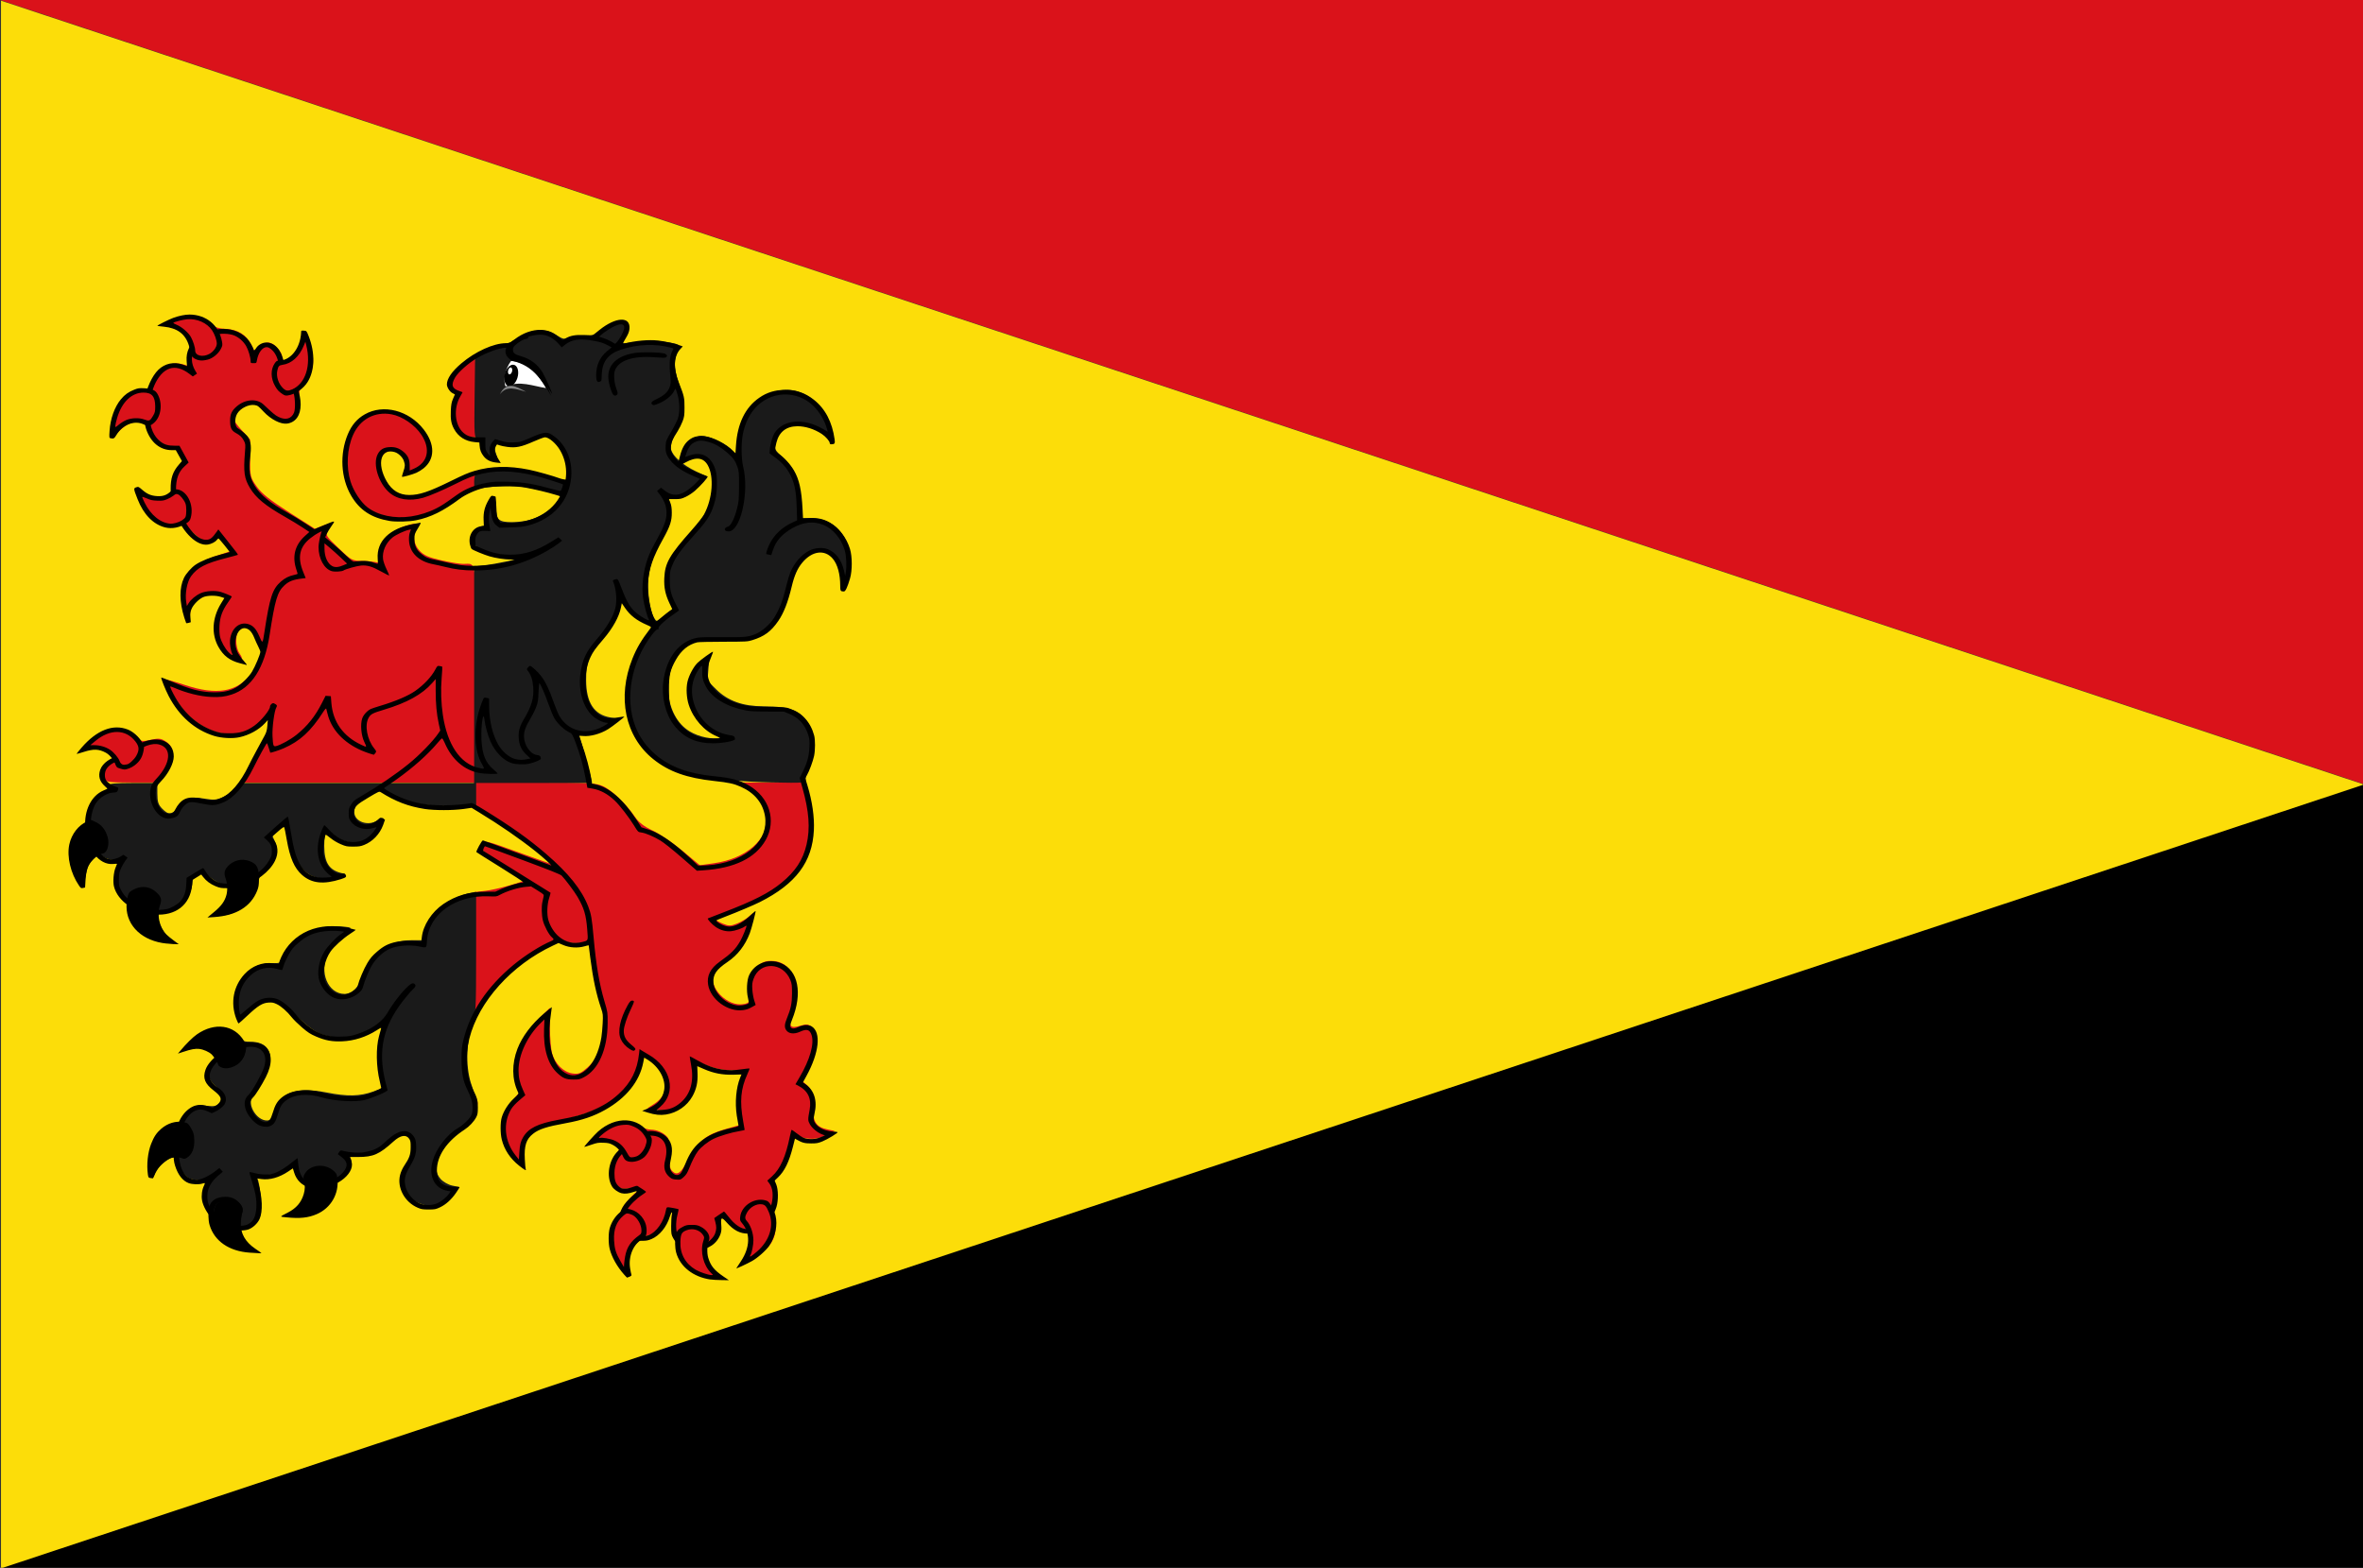<?xml version="1.0" encoding="UTF-8" standalone="no"?>
<!-- Created with Inkscape (http://www.inkscape.org/) -->

<svg
   xmlns:dc="http://purl.org/dc/elements/1.1/"
   xmlns:cc="http://creativecommons.org/ns#"
   xmlns:rdf="http://www.w3.org/1999/02/22-rdf-syntax-ns#"
   xmlns:svg="http://www.w3.org/2000/svg"
   xmlns="http://www.w3.org/2000/svg"
   xmlns:sodipodi="http://sodipodi.sourceforge.net/DTD/sodipodi-0.dtd"
   xmlns:inkscape="http://www.inkscape.org/namespaces/inkscape"
   width="319.378"
   height="211.904"
   id="svg8544"
   version="1.1"
   inkscape:version="0.48.4 r9939"
   sodipodi:docname="Ilpendam_1976_vlag.svg">
  <rect width="100%" height="100%" fill="#333333" stroke="none"/>
  <defs
     id="defs8546" />
  <sodipodi:namedview
     id="base"
     pagecolor="#ffffff"
     bordercolor="#666666"
     borderopacity="1.0"
     inkscape:pageopacity="0.0"
     inkscape:pageshadow="2"
     inkscape:zoom="1.979899"
     inkscape:cx="72.799328"
     inkscape:cy="114.79276"
     inkscape:document-units="px"
     inkscape:current-layer="layer1"
     showgrid="false"
     fit-margin-top="0"
     fit-margin-left="0"
     fit-margin-right="0"
     fit-margin-bottom="0"
     inkscape:window-width="1600"
     inkscape:window-height="837"
     inkscape:window-x="-8"
     inkscape:window-y="-8"
     inkscape:window-maximized="1" />
  <g
     inkscape:label="Laag 1"
     inkscape:groupmode="layer"
     id="layer1"
     transform="translate(-126.025,-223.553)">
    <path
       style="fill:#da121a;fill-opacity:1;stroke:none"
       d="m 126.025,223.553 319.378,105.952 0,-105.952 z"
       id="path8291-2-5"
       inkscape:connector-curvature="0" />
    <path
       style="fill:#000000;stroke:none"
       d="m 445.403,329.505 -319.378,105.952 319.378,0 z"
       id="path8293-8-3"
       inkscape:connector-curvature="0" />
    <path
       style="fill:#fcdd09;fill-opacity:1;stroke:none"
       d="m 126.159,223.642 0,211.904 319.378,-105.952 z"
       id="path8295-9-9"
       inkscape:connector-curvature="0" />
    <path
       style="fill:#da121a;fill-opacity:1"
       d="m 222.643,396.332 c -0.149,-0.048 -0.729,-0.162 -1.289,-0.252 -1.044,-0.168 -2.67,-1.331 -3.233,-2.312 -0.365,-0.637 -0.729,-2.666 -0.923,-5.149 -0.075,-0.963 -0.218,-1.75 -0.317,-1.749 -0.099,0 -0.405,0.525 -0.679,1.164 -0.506,1.18 -1.8,2.464 -2.484,2.464 -0.206,0 -0.803,0.361 -1.326,0.801 -1.099,0.926 -1.609,2.373 -1.339,3.804 l 0.182,0.968 -0.665,-0.587 c -1.852,-1.634 -2.535,-5.027 -1.371,-6.802 0.327,-0.499 0.856,-1.403 1.175,-2.01 0.319,-0.607 0.931,-1.387 1.36,-1.733 0.429,-0.346 0.78,-0.699 0.78,-0.785 0,-0.086 -0.589,-0.081 -1.308,0.016 -1.203,0.152 -1.355,0.11 -1.891,-0.544 -0.771,-0.941 -0.785,-2.783 -0.028,-3.973 0.529,-0.833 0.532,-0.885 0.067,-1.23 -0.698,-0.517 -1.601,-0.707 -2.522,-0.53 -0.997,0.191 -1.013,-0.063 -0.058,-0.925 1.975,-1.782 3.727,-2.175 5.541,-1.241 0.554,0.285 1.32,0.518 1.702,0.518 0.802,0 1.726,0.424 2.213,1.014 0.215,0.261 0.317,1.097 0.281,2.292 -0.045,1.448 0.043,1.977 0.383,2.304 0.679,0.651 1.158,0.288 2.25,-1.707 1.313,-2.398 2.34,-3.232 4.879,-3.962 l 2.047,-0.589 -0.168,-1.944 c -0.154,-1.772 0.067,-3.826 0.536,-4.99 0.162,-0.403 -0.011,-0.454 -1.535,-0.46 -1.175,0 -2.207,-0.2 -3.271,-0.619 l -1.553,-0.613 0,1.552 c 0,3.367 -2.453,5.573 -5.573,5.011 l -0.981,-0.176 0.995,-0.648 c 2.115,-1.379 2.05,-4.139 -0.138,-5.906 -0.47,-0.379 -0.979,-0.65 -1.132,-0.601 -0.153,0.049 -0.427,0.574 -0.61,1.168 -1.157,3.759 -4.134,5.951 -10.101,7.435 -1.965,0.489 -3.877,1.08 -4.249,1.314 -0.904,0.568 -1.442,1.887 -1.442,3.533 l 0,1.35 -0.702,-0.628 c -1.25,-1.119 -1.999,-2.889 -1.999,-4.723 0,-1.402 0.122,-1.827 0.818,-2.835 0.45,-0.652 0.988,-1.321 1.195,-1.486 0.322,-0.256 0.316,-0.441 -0.039,-1.256 -0.614,-1.41 -0.351,-4.055 0.584,-5.891 0.408,-0.799 1.392,-2.116 2.188,-2.926 l 1.447,-1.473 0.011,2.592 c 0.01,1.426 0.14,3.036 0.297,3.578 0.401,1.387 1.529,2.5 2.717,2.681 0.855,0.13 1.118,0.029 2.072,-0.798 1.252,-1.085 1.847,-2.488 2.214,-5.213 0.212,-1.579 0.158,-2.149 -0.4,-4.202 -0.355,-1.306 -0.793,-3.551 -0.975,-4.988 l -0.33,-2.613 -1.199,0.172 c -0.72,0.103 -1.601,0.044 -2.207,-0.146 -0.911,-0.288 -1.137,-0.257 -2.341,0.329 -3.378,1.643 -7.431,5.381 -9.111,8.403 l -0.979,1.761 -0.01,-8.601 -0.01,-8.601 1.553,-0.179 c 1.387,-0.16 5.026,-1.16 5.349,-1.47 0.069,-0.067 -1.273,-1.014 -2.983,-2.107 -1.71,-1.093 -3.109,-2.081 -3.109,-2.195 0,-0.114 0.152,-0.407 0.338,-0.649 0.31,-0.404 0.714,-0.302 4.93,1.242 2.526,0.925 4.708,1.684 4.849,1.687 0.697,0.016 -4.83,-4.252 -8.709,-6.722 l -2.218,-1.412 0,-1.504 0,-1.504 -15.788,0 -15.788,0 0.958,-1.62 c 1.891,-3.199 2.842,-5.213 3.046,-6.449 l 0.207,-1.257 -1.123,0.994 c -2.997,2.651 -6.912,2.318 -10.235,-0.872 -1.079,-1.036 -3.111,-4.397 -2.824,-4.673 0.056,-0.054 1.17,0.256 2.476,0.688 4.317,1.428 7.013,0.969 8.999,-1.533 1.266,-1.594 1.62,-2.889 1.157,-4.233 -0.72,-2.095 -1.839,-2.829 -2.784,-1.828 -0.58,0.615 -0.583,2.457 -0.01,3.302 0.576,0.843 0.419,0.95 -0.659,0.449 -2.359,-1.096 -3.067,-4.165 -1.625,-7.039 0.662,-1.319 0.461,-1.583 -1.207,-1.589 -1.744,0 -3.126,1.304 -3.193,3.029 -0.053,1.364 -0.739,-1.2 -0.761,-2.849 -0.037,-2.678 1.151,-4.119 4.223,-5.123 0.86,-0.281 1.721,-0.566 1.913,-0.634 0.383,-0.135 0.206,-0.545 -0.711,-1.66 -0.488,-0.593 -0.542,-0.602 -1.148,-0.194 -1.051,0.707 -1.833,0.528 -3.126,-0.712 -1.129,-1.083 -1.233,-1.127 -2.099,-0.872 -1.815,0.534 -3.974,-1.109 -5.104,-3.886 -0.503,-1.236 -0.437,-1.307 0.586,-0.621 1.079,0.723 2.081,0.871 3.11,0.459 0.855,-0.343 0.92,-0.456 1.038,-1.827 0.084,-0.972 0.334,-1.73 0.745,-2.264 0.593,-0.769 0.6,-0.839 0.184,-1.677 -0.291,-0.586 -0.623,-0.874 -1.006,-0.874 -1.087,0 -2.313,-0.784 -2.952,-1.889 -0.762,-1.317 -0.975,-1.472 -2.03,-1.477 -0.884,0 -1.8,0.51 -2.751,1.545 l -0.601,0.654 -0.01,-0.795 c -0.014,-1.328 0.777,-3.437 1.646,-4.387 0.764,-0.836 2.474,-1.573 2.968,-1.281 0.119,0.07 0.528,-0.506 0.91,-1.281 1.002,-2.032 2.532,-2.788 4.368,-2.158 0.54,0.185 0.589,0.102 0.697,-1.171 0.167,-1.98 -0.548,-3.162 -2.29,-3.786 l -1.319,-0.472 1.03,-0.417 c 0.567,-0.229 1.361,-0.485 1.765,-0.568 1.049,-0.216 2.857,0.234 3.588,0.892 0.436,0.393 1.032,0.584 1.972,0.633 1.636,0.084 2.796,0.807 3.462,2.157 l 0.478,0.969 0.721,-0.698 c 0.505,-0.488 0.896,-0.654 1.304,-0.551 0.714,0.179 1.651,1.275 1.651,1.932 0,0.69 0.863,0.61 1.607,-0.151 0.341,-0.349 0.829,-1.247 1.084,-1.997 l 0.463,-1.363 0.449,1.265 c 0.831,2.342 0.47,5.064 -0.819,6.164 -0.436,0.373 -0.511,0.699 -0.416,1.815 0.095,1.111 0.01,1.491 -0.47,2.073 -0.88,1.07 -1.822,0.945 -3.652,-0.486 -1.652,-1.291 -2.418,-1.458 -3.521,-0.764 -0.618,0.389 -1.208,1.347 -1.208,1.964 0,0.124 0.486,0.766 1.081,1.425 l 1.081,1.198 0,2.548 c 0,2.459 0.031,2.592 0.896,3.808 0.677,0.952 1.749,1.805 4.386,3.489 l 3.49,2.229 0.911,-0.365 c 1.105,-0.443 1.241,-0.35 0.812,0.553 -0.315,0.664 -0.249,0.774 1.454,2.408 1.77,1.698 1.797,1.713 3.359,1.753 0.866,0.022 1.787,0.132 2.046,0.245 0.408,0.176 0.45,0.099 0.309,-0.578 -0.365,-1.752 0.957,-3.59 3.107,-4.318 1.632,-0.553 2.012,-0.529 1.66,0.103 -0.529,0.948 -0.329,2.289 0.468,3.145 0.593,0.637 1.194,0.905 2.904,1.298 1.186,0.272 2.541,0.496 3.012,0.497 1.849,0 1.71,-1.207 1.71,14.936 l 0,14.619 8.037,0 c 7.209,0 8.148,0.054 9.117,0.48 1.162,0.51 3.105,2.368 4.32,4.13 0.538,0.78 1.225,1.313 2.42,1.878 0.918,0.434 2.728,1.667 4.023,2.74 l 2.354,1.951 1.951,-0.285 c 4.277,-0.626 7.218,-3.155 7.218,-6.207 0,-1.397 -1.262,-3.269 -2.836,-4.208 l -0.81,-0.483 4.379,0 4.379,0 0.345,1.102 c 0.201,0.642 0.344,2.454 0.342,4.342 0,3.862 -0.38,4.896 -2.616,7.164 -1.682,1.707 -3.929,3.022 -7.704,4.51 -1.524,0.601 -2.691,1.204 -2.601,1.345 0.09,0.14 0.575,0.42 1.077,0.621 0.798,0.32 1.04,0.315 1.922,-0.038 0.555,-0.223 1.284,-0.653 1.621,-0.956 0.718,-0.648 0.713,-0.669 0.227,0.866 -0.655,2.072 -1.446,3.258 -3.11,4.663 -0.887,0.75 -1.752,1.685 -1.922,2.078 -0.83,1.923 1.874,4.707 4.113,4.236 0.755,-0.159 0.763,-0.182 0.763,-2.111 0,-1.872 0.037,-1.985 0.918,-2.831 0.736,-0.706 1.132,-0.881 1.99,-0.881 2.818,0 4.025,2.966 2.853,7.011 -0.54,1.865 -0.354,2.172 1.063,1.754 0.874,-0.257 1.077,-0.231 1.577,0.201 0.836,0.723 0.594,3.12 -0.552,5.471 -0.839,1.719 -0.847,1.771 -0.342,2.163 0.902,0.701 1.173,1.508 1.092,3.244 -0.09,1.923 0.378,2.624 1.97,2.949 l 0.91,0.186 -1.186,0.589 c -1.172,0.582 -2.225,0.627 -3.726,0.156 -0.522,-0.164 -0.625,-0.054 -0.891,0.943 -0.494,1.854 -0.852,2.631 -1.693,3.673 -0.731,0.905 -0.776,1.078 -0.53,2.01 0.172,0.652 0.178,1.37 0.016,1.991 -0.14,0.534 -0.244,1.756 -0.232,2.714 0.031,2.485 -0.914,4.052 -3.297,5.469 -1.031,0.613 -1.06,0.572 -0.475,-0.666 0.528,-1.117 0.689,-2.69 0.326,-3.191 -0.109,-0.151 -0.596,-0.428 -1.082,-0.617 -0.486,-0.189 -1.184,-0.685 -1.551,-1.104 -0.797,-0.908 -1.213,-0.757 -1.213,0.443 0,1.138 -0.463,2.092 -1.257,2.592 -1.116,0.702 -0.568,3.276 0.892,4.195 0.95,0.598 0.748,1.074 -0.31,0.729 z m -32.506,-23.462 c -0.01,-1.203 0.036,-1.335 0.282,-0.845 0.205,0.409 0.208,0.831 0.01,1.426 -0.27,0.808 -0.283,0.783 -0.292,-0.58 z m -50.035,-44.094 c -0.402,-0.72 -0.118,-1.698 0.703,-2.429 l 0.668,-0.594 -0.611,-0.378 c -0.918,-0.568 -1.703,-0.694 -2.833,-0.456 l -1.02,0.215 1.429,-1.27 c 2.292,-2.038 4.035,-2.274 5.801,-0.786 0.847,0.713 0.955,0.737 2.15,0.475 1.06,-0.233 1.369,-0.206 1.962,0.166 1.461,0.919 1.37,2.612 -0.252,4.652 l -0.754,0.948 -3.47,0 c -3.245,0 -3.49,-0.035 -3.773,-0.543 z m 49.899,-31.516 c -0.279,-0.268 -0.212,-1.592 0.09,-1.772 0.163,-0.097 0.27,0.257 0.27,0.892 0,1.075 -0.044,1.183 -0.36,0.879 z m -12.774,-3.924 c -2.946,-1.163 -4.476,-3.696 -4.446,-7.358 0.028,-3.407 1.582,-6.138 3.74,-6.574 0.406,-0.083 0.948,-0.189 1.204,-0.237 1.643,-0.31 4.355,1.1 5.609,2.918 1.153,1.67 1.154,3.428 0,4.46 -0.446,0.4 -1.175,0.849 -1.621,0.998 l -0.81,0.271 0,-1.134 c 0,-0.917 -0.137,-1.237 -0.712,-1.671 -1.393,-1.052 -2.813,-0.338 -2.789,1.4 0.017,1.184 1.087,3.038 2.15,3.724 1.424,0.919 3.053,0.663 7.053,-1.106 1.796,-0.794 3.375,-1.444 3.509,-1.444 0.134,0 0.243,0.464 0.243,1.03 0,0.891 -0.114,1.087 -0.841,1.448 -0.463,0.23 -1.606,0.92 -2.541,1.534 -2.417,1.588 -4.319,2.212 -6.69,2.195 -1.182,0 -2.386,-0.187 -3.061,-0.454 z m 11.001,-11.596 c -0.74,-0.808 -0.838,-1.101 -0.838,-2.48 0,-0.86 0.132,-1.8 0.293,-2.09 0.24,-0.431 0.191,-0.595 -0.27,-0.905 -0.713,-0.479 -0.716,-1.219 -0.01,-2.318 0.507,-0.787 2.398,-2.438 2.792,-2.438 0.09,0 0.164,2.508 0.164,5.574 l 0,5.574 -0.647,0 c -0.403,0 -0.964,-0.346 -1.486,-0.916 z"
       id="path8224-3-0-2"
       inkscape:connector-curvature="0" />
    <path
       style="fill:#1a1a1a"
       d="m 158.146,392.37 c -1.074,-0.309 -2.545,-1.444 -3.023,-2.332 -0.224,-0.415 -0.426,-1.23 -0.45,-1.812 -0.024,-0.582 -0.141,-1.116 -0.261,-1.188 -0.546,-0.324 -0.783,-2.147 -0.413,-3.177 l 0.371,-1.033 -0.891,0.138 c -0.49,0.076 -1.205,0.063 -1.589,-0.03 -0.782,-0.189 -1.76,-1.533 -1.761,-2.423 0,-0.407 -0.162,-0.583 -0.532,-0.583 -0.637,0 -2.348,1.385 -2.581,2.09 -0.305,0.923 -0.67,0.517 -0.67,-0.747 0,-2.785 1.444,-5.314 3.23,-5.657 0.631,-0.121 0.984,-0.417 1.377,-1.156 0.685,-1.288 1.381,-1.627 2.969,-1.447 1.099,0.126 1.358,0.06 1.871,-0.463 0.689,-0.703 0.553,-1.11 -0.779,-2.326 -1.002,-0.915 -1.106,-2.077 -0.276,-3.09 0.642,-0.783 0.542,-1.047 -0.616,-1.621 -0.584,-0.29 -1.165,-0.363 -1.94,-0.244 l -1.106,0.17 0.944,-0.943 c 1.169,-1.168 2.678,-1.935 3.806,-1.935 0.937,0 2.533,0.823 2.776,1.431 0.104,0.261 0.547,0.384 1.39,0.384 1.584,0 2.562,0.832 2.562,2.178 0,0.798 -1.214,3.425 -2.418,5.236 -0.721,1.084 0.576,3.215 1.957,3.215 0.527,0 0.767,-0.276 1.331,-1.529 0.396,-0.88 0.995,-1.722 1.41,-1.984 1.036,-0.651 2.943,-0.748 5.34,-0.271 2.799,0.557 4.487,0.521 6.308,-0.132 1.419,-0.509 1.51,-0.593 1.352,-1.231 -0.409,-1.65 -0.451,-5.379 -0.075,-6.712 0.211,-0.749 0.358,-1.361 0.327,-1.361 -0.031,0 -0.854,0.399 -1.828,0.886 -2.308,1.155 -4.345,1.417 -6.333,0.816 -1.166,-0.353 -1.947,-0.883 -3.864,-2.627 -3.139,-2.855 -3.805,-2.9 -6.512,-0.441 l -0.979,0.889 -0.304,-0.837 c -0.491,-1.352 -0.355,-2.645 0.439,-4.148 0.965,-1.828 2.116,-2.574 3.97,-2.574 1.331,0 1.406,-0.038 1.716,-0.861 0.934,-2.478 3.703,-4.144 6.859,-4.125 0.994,0 1.939,0.089 2.1,0.184 0.175,0.103 -0.259,0.65 -1.078,1.357 -0.754,0.651 -1.608,1.629 -1.898,2.174 -1.274,2.397 -0.036,5.419 2.22,5.419 1.032,0 1.95,-0.915 2.683,-2.675 1.278,-3.07 3.352,-4.568 6.338,-4.578 l 1.637,0 0.346,-1.294 c 0.608,-2.275 3.325,-4.588 5.989,-5.1 l 0.791,-0.152 0,8.294 c 0,7.783 -0.035,8.396 -0.577,9.948 -0.815,2.334 -0.822,5.742 -0.016,7.941 0.327,0.892 0.594,2.163 0.594,2.824 0,1.165 -0.068,1.266 -2.145,3.175 -3.1,2.849 -4.006,5.125 -2.645,6.644 0.337,0.376 1.036,0.772 1.553,0.88 l 0.941,0.198 -1.245,1.168 c -1.547,1.452 -2.561,1.693 -4.196,0.999 -0.929,-0.394 -1.31,-0.753 -1.72,-1.619 -0.705,-1.491 -0.676,-1.917 0.272,-3.923 0.915,-1.937 0.995,-2.654 0.39,-3.483 -0.584,-0.8 -0.947,-0.731 -2.547,0.482 -1.791,1.359 -2.902,1.793 -4.582,1.793 -1.311,0 -1.345,0.019 -1.073,0.591 0.382,0.804 -0.05,1.814 -1.089,2.552 -0.612,0.434 -0.824,0.793 -0.824,1.391 0,1.007 -1.163,2.766 -2.229,3.37 -0.443,0.251 -1.606,0.518 -2.584,0.593 l -1.78,0.137 1.106,-1.012 c 0.672,-0.615 1.221,-1.416 1.4,-2.042 0.266,-0.927 0.228,-1.123 -0.375,-1.958 -0.369,-0.51 -0.672,-1.038 -0.674,-1.173 -0.014,-0.837 -0.473,-0.89 -1.754,-0.203 -0.954,0.512 -1.672,0.699 -2.63,0.685 -1.041,-0.016 -1.287,0.059 -1.169,0.354 0.41,1.026 0.656,3.671 0.429,4.622 -0.263,1.1 -1.091,1.944 -1.909,1.944 -0.272,0 -0.563,0.106 -0.647,0.237 -0.239,0.371 0.353,1.634 1.134,2.42 l 0.709,0.713 -0.793,-0.022 c -0.436,-0.016 -1.136,-0.121 -1.554,-0.241 z m -9.817,-41.484 c -2.701,-0.513 -4.392,-2.017 -4.621,-4.111 -0.072,-0.656 -0.345,-1.426 -0.606,-1.711 -1.311,-1.43 -1.627,-2.878 -0.961,-4.407 l 0.388,-0.89 -0.91,0.033 c -0.5,0.018 -1.21,-0.156 -1.577,-0.387 -0.637,-0.401 -0.7,-0.389 -1.374,0.258 -0.389,0.373 -0.766,0.923 -0.838,1.221 -0.072,0.298 -0.234,1.009 -0.361,1.58 l -0.231,1.037 -0.711,-1.426 c -1.236,-2.477 -0.915,-5.422 0.724,-6.66 0.434,-0.327 0.702,-0.874 0.829,-1.689 0.227,-1.454 1.102,-2.773 2.193,-3.31 0.442,-0.218 0.862,-0.431 0.932,-0.474 0.07,-0.043 -0.052,-0.187 -0.27,-0.32 -0.258,-0.156 0.791,-0.242 2.979,-0.244 l 3.377,0 0,1.404 c 0,1.129 0.128,1.535 0.655,2.073 0.871,0.89 1.256,0.845 2.272,-0.266 1.121,-1.226 1.645,-1.39 3.463,-1.09 1.319,0.218 1.658,0.181 2.603,-0.281 0.598,-0.292 1.328,-0.827 1.623,-1.187 l 0.537,-0.655 15.832,0 15.832,0 0,-14.631 0,-14.631 1.283,-0.149 c 1.821,-0.212 5.176,-0.93 5.306,-1.135 0.06,-0.095 -0.699,-0.183 -1.686,-0.196 -1.044,-0.016 -2.418,-0.237 -3.281,-0.534 -1.414,-0.486 -1.49,-0.558 -1.571,-1.492 -0.089,-1.021 0.493,-1.968 1.208,-1.968 0.244,0 0.363,-0.342 0.363,-1.045 0,-1.232 0.68,-2.951 1.075,-2.717 0.152,0.091 0.276,0.631 0.276,1.202 0,1.739 0.321,2.042 2.16,2.042 2.294,0 4.283,-0.786 5.686,-2.247 1.355,-1.41 1.406,-1.36 -2.241,-2.163 -2.077,-0.457 -3.132,-0.55 -4.997,-0.442 -1.301,0.076 -2.638,0.22 -2.972,0.321 -0.562,0.17 -0.608,0.105 -0.608,-0.868 0,-0.578 0.11,-1.117 0.245,-1.197 0.135,-0.079 1.016,-0.246 1.958,-0.37 2.125,-0.279 4.838,0.025 7.801,0.877 1.236,0.355 2.347,0.645 2.469,0.645 0.122,0 0.22,-0.671 0.216,-1.491 -0.01,-1.796 -0.669,-3.321 -1.859,-4.282 l -0.861,-0.696 -1.811,0.656 c -1.31,0.474 -2.243,0.639 -3.371,0.596 -1.883,-0.072 -2.268,0.197 -1.864,1.308 0.253,0.697 0.229,0.797 -0.195,0.797 -0.656,0 -1.337,-0.77 -1.539,-1.744 -0.101,-0.486 -0.371,-0.854 -0.684,-0.932 -0.492,-0.124 -0.513,-0.403 -0.444,-5.776 l 0.073,-5.646 1.255,-0.619 c 0.69,-0.341 1.784,-0.683 2.431,-0.761 0.647,-0.078 1.541,-0.394 1.987,-0.701 2.002,-1.38 3.764,-1.56 5.324,-0.542 0.818,0.534 1.117,0.602 1.701,0.389 0.39,-0.143 1.286,-0.259 1.993,-0.259 1.077,0 1.518,-0.167 2.733,-1.037 1.793,-1.284 3.242,-1.452 3.242,-0.376 0,0.363 -0.191,1.016 -0.425,1.45 -0.234,0.434 -0.371,0.841 -0.304,0.905 0.066,0.063 0.926,-0.016 1.911,-0.159 1.62,-0.248 4.895,-0.018 5.588,0.393 0.106,0.064 0.018,0.604 -0.197,1.201 -0.436,1.215 -0.316,2.352 0.484,4.584 0.753,2.1 0.656,3.328 -0.447,5.65 -0.66,1.39 -0.906,2.223 -0.798,2.697 0.21,0.916 1.558,2.107 3.367,2.975 l 1.479,0.709 -1.43,1.262 c -1.273,1.123 -1.566,1.262 -2.656,1.262 -1.212,0 -1.224,0.016 -1.002,0.713 0.433,1.379 0.2,2.748 -0.788,4.63 -1.454,2.77 -2.079,4.783 -2.079,6.691 0,1.93 0.413,4.032 0.923,4.702 0.326,0.427 0.436,0.385 1.515,-0.581 l 1.164,-1.042 -0.481,-1.14 c -0.265,-0.628 -0.487,-1.839 -0.496,-2.696 -0.019,-1.923 0.562,-3.09 2.97,-5.963 2.454,-2.928 3.079,-4.202 3.231,-6.592 0.202,-3.177 -0.844,-4.479 -3.02,-3.761 -0.582,0.192 -1.113,0.297 -1.179,0.233 -0.067,-0.063 0.023,-0.577 0.199,-1.141 0.371,-1.19 1.426,-2.092 2.437,-2.084 0.976,0.016 2.716,0.806 3.86,1.77 l 0.957,0.807 0.173,-1.615 c 0.475,-4.43 3.038,-7.204 6.637,-7.183 2.407,0.016 5.012,2.205 5.791,4.869 0.612,2.094 0.56,2.301 -0.346,1.371 -1.018,-1.046 -2.377,-1.579 -4.027,-1.579 -1.613,0 -2.569,0.728 -3.007,2.287 -0.293,1.043 -0.287,1.055 1.023,2.312 1.56,1.498 2.113,2.887 2.373,5.965 l 0.18,2.139 1.185,0 c 2.202,0 3.89,1.155 4.825,3.303 0.699,1.605 0.343,6.349 -0.442,5.884 -0.134,-0.08 -0.253,-0.575 -0.264,-1.101 -0.048,-2.216 -1.676,-4.171 -3.174,-3.811 -1.793,0.432 -2.766,1.746 -3.843,5.189 -1.179,3.767 -2.159,5.274 -4.068,6.247 -0.721,0.367 -1.794,0.497 -5.053,0.608 l -4.138,0.141 -1.18,1.198 c -3.031,3.079 -2.558,9.035 0.885,11.133 1.258,0.766 3.099,1.144 4.24,0.869 l 0.724,-0.174 -1.033,-0.445 c -1.232,-0.531 -2.887,-2.221 -3.458,-3.533 -0.943,-2.165 -0.245,-5.32 1.441,-6.516 l 0.774,-0.549 -0.131,1.758 -0.131,1.758 1.181,1.169 c 1.571,1.554 3.587,2.275 6.392,2.283 3.744,0.016 5.139,0.594 6.203,2.591 0.791,1.485 0.796,3.39 0.014,5.364 -0.327,0.825 -0.562,1.71 -0.521,1.966 0.069,0.436 -0.226,0.459 -4.606,0.369 -7.172,-0.148 -11.904,-1.079 -14.711,-2.893 -4.66,-3.012 -6.028,-9.11 -3.33,-14.847 0.416,-0.886 1.088,-2.026 1.492,-2.535 0.404,-0.508 0.687,-0.959 0.629,-1.001 -0.058,-0.041 -0.692,-0.399 -1.409,-0.793 -0.796,-0.437 -1.602,-1.168 -2.069,-1.874 l -0.765,-1.157 -0.193,0.856 c -0.271,1.202 -1.051,2.618 -2.687,4.874 -1.737,2.395 -2.034,3.208 -2.026,5.547 0.01,3.027 1.074,4.668 3.265,5.036 l 1.186,0.199 -1.081,0.674 c -1.358,0.847 -2.946,1.337 -3.818,1.177 -0.49,-0.091 -0.632,-0.027 -0.528,0.233 0.162,0.404 1.375,4.78 1.625,5.864 l 0.165,0.713 -7.839,0 -7.839,0 0,1.516 0,1.516 -3.444,0.052 c -3.764,0.057 -5.769,-0.351 -8.132,-1.657 -0.647,-0.357 -1.293,-0.65 -1.437,-0.65 -0.304,0 -2.416,1.363 -3.04,1.962 -0.234,0.225 -0.425,0.743 -0.425,1.153 0,1.354 1.881,2.022 3.199,1.136 0.871,-0.585 1.006,-0.288 0.39,0.857 -1.295,2.408 -4.352,2.905 -6.473,1.054 -0.874,-0.763 -1.168,-0.367 -1.168,1.573 0,2.272 0.682,3.307 2.431,3.69 0.621,0.137 0.588,0.173 -0.405,0.452 -3.663,1.031 -5.854,-0.702 -6.653,-5.262 -0.188,-1.072 -0.437,-1.948 -0.554,-1.948 -0.117,0 -0.607,0.338 -1.089,0.751 -0.782,0.67 -0.841,0.816 -0.555,1.361 0.735,1.401 0.515,2.397 -0.836,3.797 -0.9,0.933 -1.213,1.487 -1.329,2.353 -0.27,2.011 -2.796,4.182 -4.868,4.182 l -0.777,0 0.676,-0.771 c 0.757,-0.863 1.383,-2.442 1.176,-2.962 -0.075,-0.188 -0.502,-0.411 -0.948,-0.497 -0.446,-0.086 -1.241,-0.517 -1.765,-0.959 -0.926,-0.78 -0.973,-0.791 -1.643,-0.37 -0.424,0.267 -0.69,0.674 -0.69,1.06 0,1.75 -1.634,3.546 -3.502,3.849 -0.911,0.148 -1.09,0.277 -1.09,0.785 0,0.965 0.505,2 1.42,2.91 0.466,0.464 0.793,0.83 0.726,0.814 -0.066,-0.016 -0.626,-0.124 -1.243,-0.242 z"
       id="path8220-8-7-4"
       inkscape:connector-curvature="0" />
    <path
       style="fill:#000000"
       d="m 219.182,392.521 c -0.963,-0.208 -1.704,-0.763 -2.179,-1.631 -0.244,-0.447 -0.266,-0.576 -0.266,-1.611 0,-0.619 0.038,-1.29 0.085,-1.492 0.135,-0.588 -0.071,-0.424 -0.265,0.211 -0.425,1.39 -1.391,2.573 -2.473,3.029 -0.465,0.196 -0.708,0.241 -1.28,0.239 -0.9,0 -1.496,-0.227 -2.163,-0.814 -0.652,-0.574 -0.927,-1.194 -0.924,-2.085 0,-1.127 0.575,-2.13 1.813,-3.179 0.673,-0.571 0.73,-0.736 0.186,-0.544 -0.673,0.238 -1.245,0.304 -1.68,0.192 -0.483,-0.126 -1.059,-0.531 -1.288,-0.911 -0.822,-1.362 -0.443,-3.621 0.803,-4.785 0.243,-0.227 0.56,-0.589 0.704,-0.804 0.143,-0.215 0.514,-0.596 0.824,-0.848 1.542,-1.25 3.69,-1.411 4.908,-0.366 0.795,0.682 1.032,1.625 0.741,2.945 -0.245,1.113 -0.226,1.481 0.099,1.902 0.426,0.552 0.993,0.549 1.328,0 0.087,-0.143 0.318,-0.658 0.514,-1.144 0.529,-1.311 1.08,-2.138 1.903,-2.858 1.067,-0.933 2.428,-1.539 4.443,-1.976 0.78,-0.169 0.861,-0.206 0.814,-0.368 -0.029,-0.099 -0.128,-0.666 -0.219,-1.261 -0.274,-1.779 -0.096,-3.802 0.453,-5.147 l 0.177,-0.433 -1.098,0.032 c -1.443,0.043 -2.658,-0.189 -3.952,-0.753 l -0.924,-0.402 0.038,0.967 c 0.049,1.235 -0.158,2.158 -0.7,3.124 -0.727,1.296 -2.061,2.212 -3.566,2.448 -0.76,0.119 -1.502,0.041 -2.461,-0.262 l -0.755,-0.238 0.781,-0.322 c 1.297,-0.535 1.964,-1.287 2.185,-2.466 0.27,-1.437 -0.667,-3.16 -2.245,-4.13 l -0.448,-0.275 -0.129,0.657 c -0.503,2.568 -2.284,4.785 -5.144,6.401 -1.537,0.869 -3.128,1.408 -5.306,1.8 -2.574,0.463 -3.651,0.81 -4.438,1.433 -0.933,0.737 -1.214,1.594 -1.121,3.422 0.034,0.674 0.089,1.287 0.123,1.362 0.117,0.263 -0.13,0.132 -0.889,-0.467 -1.21,-0.957 -2.01,-2.163 -2.349,-3.543 -0.204,-0.832 -0.206,-2.315 0,-2.99 0.269,-0.895 0.911,-1.898 1.644,-2.564 0.66,-0.6 0.665,-0.609 0.536,-0.881 -0.814,-1.708 -0.834,-3.817 -0.055,-5.831 0.636,-1.646 1.897,-3.324 3.558,-4.739 0.585,-0.498 1.072,-0.896 1.083,-0.884 0.01,0.017 -0.04,0.41 -0.114,0.886 -0.442,2.869 -0.2,5.162 0.715,6.761 0.597,1.044 1.636,1.682 2.537,1.557 1.686,-0.234 3.084,-2.246 3.562,-5.124 0.063,-0.377 0.141,-1.232 0.174,-1.898 0.056,-1.136 0.043,-1.261 -0.205,-1.99 -0.664,-1.951 -1.104,-4.007 -1.474,-6.891 -0.114,-0.889 -0.207,-1.632 -0.207,-1.652 0,-0.021 -0.261,0.038 -0.579,0.132 -0.891,0.258 -2.006,0.192 -2.855,-0.17 l -0.652,-0.277 -0.756,0.355 c -5.581,2.616 -10.027,7.558 -11.287,12.546 -0.61,2.413 -0.422,5.091 0.481,6.886 0.573,1.137 0.665,1.474 0.665,2.436 0,0.76 -0.037,0.978 -0.229,1.336 -0.318,0.596 -0.923,1.24 -1.548,1.648 -2.422,1.582 -3.766,3.561 -3.761,5.536 0,1.538 0.74,2.204 2.439,2.205 0.347,0 0.63,0.027 0.63,0.057 0,0.032 -0.212,0.367 -0.471,0.746 -0.624,0.912 -1.391,1.609 -2.173,1.972 -0.589,0.274 -0.701,0.295 -1.542,0.295 -0.784,0 -0.984,-0.032 -1.463,-0.235 -1.775,-0.751 -2.83,-2.709 -2.392,-4.439 0.104,-0.412 0.318,-0.888 0.563,-1.252 0.697,-1.037 0.857,-1.493 0.865,-2.465 0.01,-0.717 -0.028,-0.915 -0.196,-1.161 -0.426,-0.622 -1.183,-0.495 -2.124,0.357 -1.935,1.751 -2.731,2.1 -4.794,2.101 l -1.169,0 0.183,0.346 c 0.877,1.654 -1.788,3.895 -4.59,3.858 -0.394,0 -0.877,-0.054 -1.072,-0.108 -0.96,-0.268 -1.679,-0.989 -1.986,-1.991 l -0.174,-0.568 -0.624,0.42 c -1.214,0.818 -2.512,1.182 -3.649,1.022 -0.319,-0.044 -0.586,-0.083 -0.594,-0.083 -0.01,0 0.073,0.282 0.178,0.627 0.572,1.865 0.649,3.839 0.19,4.858 -0.262,0.582 -0.891,1.176 -1.483,1.401 -0.568,0.216 -1.743,0.198 -2.503,-0.038 -0.788,-0.245 -1.858,-0.875 -2.43,-1.432 -0.634,-0.617 -1.225,-1.68 -1.358,-2.445 -0.115,-0.662 -0.013,-1.436 0.268,-2.011 0.079,-0.162 0.127,-0.31 0.106,-0.327 -0.021,-0.018 -0.169,0.017 -0.329,0.063 -0.461,0.151 -1.374,0.119 -1.868,-0.068 -0.804,-0.305 -1.436,-1.119 -1.823,-2.345 -0.169,-0.537 -0.21,-0.932 -0.216,-2.089 -0.01,-1.562 0.081,-2.109 0.554,-3.396 0.355,-0.967 0.854,-1.684 1.525,-2.19 0.781,-0.59 1.618,-0.701 2.622,-0.346 l 0.58,0.205 0.406,-0.252 c 0.223,-0.14 0.481,-0.386 0.572,-0.55 0.273,-0.49 0.078,-0.852 -0.839,-1.558 -1.187,-0.914 -1.483,-1.669 -1.096,-2.786 0.509,-1.468 2.802,-3.13 4.992,-3.616 1.217,-0.27 2.494,-0.068 3.092,0.491 0.958,0.894 0.981,2.342 0.063,4.133 -0.549,1.071 -1.385,2.403 -1.695,2.699 -0.199,0.19 -0.356,0.451 -0.397,0.661 -0.204,1.036 1.085,2.701 2.092,2.701 0.411,0 0.676,-0.353 0.944,-1.258 0.306,-1.034 0.594,-1.534 1.163,-2.024 1.212,-1.044 3.372,-1.327 5.481,-0.718 1.742,0.503 4.258,0.689 5.552,0.411 0.698,-0.149 2.467,-0.893 2.467,-1.036 0,-0.054 -0.087,-0.446 -0.193,-0.871 -0.494,-1.983 -0.537,-4.564 -0.103,-6.138 0.118,-0.428 0.239,-0.87 0.269,-0.982 0.048,-0.181 -0.014,-0.161 -0.59,0.204 -1.437,0.908 -3.023,1.417 -4.638,1.489 -1.369,0.06 -2.296,-0.11 -3.552,-0.647 -0.771,-0.331 -1.09,-0.537 -1.895,-1.226 -0.532,-0.455 -1.156,-1.069 -1.387,-1.363 -0.616,-0.788 -1.442,-1.516 -2.035,-1.793 -0.446,-0.208 -0.608,-0.238 -1.114,-0.207 -0.816,0.049 -1.443,0.438 -2.837,1.752 -0.609,0.573 -1.146,1.055 -1.193,1.069 -0.047,0.018 -0.201,-0.284 -0.341,-0.665 -0.79,-2.146 -0.375,-4.357 1.127,-6 1.031,-1.127 2.483,-1.669 3.904,-1.457 0.785,0.118 0.759,0.118 0.759,-0.038 0,-0.073 0.138,-0.439 0.306,-0.813 0.712,-1.584 2.007,-2.851 3.633,-3.555 1.607,-0.696 3.575,-0.811 5.636,-0.33 0.421,0.098 0.779,0.19 0.797,0.203 0.018,0.018 -0.324,0.258 -0.76,0.542 -0.963,0.629 -2.18,1.728 -2.634,2.378 -0.78,1.118 -1.138,2.761 -0.821,3.763 0.397,1.256 1.368,2.095 2.426,2.095 0.818,0 1.921,-0.658 2.061,-1.229 0.189,-0.768 0.83,-2.278 1.294,-3.05 0.412,-0.684 0.686,-1.006 1.327,-1.557 0.87,-0.749 1.502,-1.071 2.547,-1.301 0.713,-0.157 1.789,-0.195 2.759,-0.099 l 0.666,0.067 0.065,-0.598 c 0.177,-1.631 1.336,-3.422 2.911,-4.496 1.689,-1.152 3.467,-1.664 5.774,-1.664 l 1.243,0 0.844,-0.382 c 0.864,-0.392 2.275,-0.829 2.676,-0.829 0.123,0 0.247,-0.032 0.276,-0.073 0.029,-0.038 -1.377,-0.96 -3.124,-2.045 -1.747,-1.085 -3.194,-1.997 -3.215,-2.026 -0.084,-0.116 0.741,-1.608 0.877,-1.586 0.077,0.017 2.174,0.781 4.662,1.708 2.487,0.928 4.542,1.687 4.566,1.687 0.133,0 -1.101,-1.114 -2.195,-1.981 -2.119,-1.681 -4.774,-3.509 -7.533,-5.188 l -1.03,-0.627 -1.088,0.156 c -1.413,0.201 -3.944,0.202 -5.238,0 -2.208,-0.342 -3.962,-1.009 -5.954,-2.268 -0.21,-0.132 -0.277,-0.103 -1.692,0.741 -1.56,0.93 -1.796,1.159 -1.929,1.875 -0.169,0.906 0.66,1.76 1.703,1.754 0.463,0 1.151,-0.296 1.533,-0.654 0.328,-0.307 0.333,-0.308 0.644,-0.171 0.172,0.076 0.313,0.156 0.313,0.175 0,0.021 -0.113,0.343 -0.251,0.718 -0.45,1.222 -1.405,2.226 -2.556,2.686 -0.485,0.194 -0.712,0.229 -1.486,0.23 -0.855,0 -0.962,-0.021 -1.687,-0.327 -0.468,-0.198 -1.016,-0.526 -1.387,-0.828 -0.337,-0.275 -0.629,-0.477 -0.649,-0.45 -0.128,0.177 -0.356,1.486 -0.351,2.013 0.013,1.279 0.63,2.519 1.507,3.022 0.386,0.222 0.526,0.255 0.937,0.223 0.39,-0.03 0.502,0 0.58,0.117 0.194,0.31 0.102,0.404 -0.614,0.631 -2.345,0.745 -3.938,0.577 -5.234,-0.553 -1.056,-0.921 -1.657,-2.3 -2.09,-4.799 -0.14,-0.809 -0.285,-1.541 -0.323,-1.627 -0.057,-0.13 -0.211,-0.032 -0.907,0.58 l -0.839,0.737 0.247,0.284 c 0.666,0.768 0.753,1.86 0.231,2.913 -0.732,1.476 -2.523,2.83 -4.557,3.443 -0.665,0.2 -0.963,0.24 -1.806,0.241 -0.922,0 -1.065,-0.021 -1.664,-0.268 -0.696,-0.285 -1.259,-0.704 -1.678,-1.247 l -0.256,-0.332 -0.586,0.362 -0.586,0.362 -0.072,0.735 c -0.257,2.638 -2.197,4.156 -5.048,3.949 -2.669,-0.193 -5.008,-1.802 -5.504,-3.787 -0.158,-0.633 -0.056,-1.904 0.204,-2.533 0.116,-0.281 0.211,-0.521 0.211,-0.534 0,-0.017 -0.24,0 -0.534,0.022 -1.898,0.168 -3.542,-1.984 -3.764,-4.926 -0.173,-2.294 0.805,-4.291 2.448,-5 0.268,-0.116 0.507,-0.221 0.531,-0.234 0.024,-0.017 -0.118,-0.168 -0.317,-0.346 -0.724,-0.648 -0.931,-1.365 -0.641,-2.221 0.308,-0.908 1.458,-1.724 2.594,-1.839 0.386,-0.038 0.542,-0.102 0.666,-0.264 0.3,-0.392 1.58,-1.24 2.395,-1.586 2.313,-0.982 4.287,-0.114 4.287,1.884 0,0.915 -0.727,2.329 -1.726,3.357 -0.549,0.565 -0.691,0.872 -0.71,1.532 -0.021,0.738 0.089,1.225 0.414,1.843 0.356,0.677 0.787,0.993 1.349,0.992 0.544,0 0.619,-0.051 0.867,-0.545 0.327,-0.653 0.784,-1.161 1.265,-1.402 0.571,-0.287 1.353,-0.299 2.438,-0.037 1.094,0.263 1.601,0.247 2.406,-0.076 1.347,-0.54 2.716,-2.127 3.819,-4.425 0.194,-0.404 0.691,-1.358 1.105,-2.119 0.414,-0.761 0.889,-1.637 1.057,-1.946 0.237,-0.437 0.319,-0.733 0.367,-1.328 l 0.062,-0.766 -0.408,0.443 c -0.806,0.875 -2.12,1.594 -3.428,1.877 -0.952,0.206 -2.426,0.127 -3.43,-0.184 -2.598,-0.807 -4.716,-2.664 -6.13,-5.377 -0.446,-0.855 -1.079,-2.438 -1.002,-2.504 0.028,-0.022 0.601,0.194 1.274,0.483 2.558,1.1 4.124,1.503 5.859,1.51 1.309,0 2.123,-0.175 2.964,-0.652 0.721,-0.41 1.71,-1.386 2.168,-2.14 0.423,-0.698 1.122,-2.361 1.122,-2.67 0,-0.095 -0.118,-0.402 -0.263,-0.681 -0.145,-0.28 -0.399,-0.839 -0.565,-1.244 -0.32,-0.778 -0.67,-1.161 -1.157,-1.266 -0.873,-0.188 -1.585,1.151 -1.332,2.502 0.123,0.654 0.446,1.219 1.111,1.945 0.336,0.366 0.446,0.539 0.323,0.506 -0.102,-0.027 -0.502,-0.132 -0.888,-0.234 -1.374,-0.361 -2.216,-1.002 -2.889,-2.199 -0.988,-1.757 -0.854,-3.937 0.361,-5.899 l 0.439,-0.709 -0.47,-0.156 c -0.684,-0.226 -1.855,-0.208 -2.398,0.036 -0.587,0.265 -1.301,0.981 -1.557,1.563 -0.178,0.404 -0.208,0.614 -0.167,1.158 l 0.051,0.665 -0.29,0.087 c -0.16,0.048 -0.309,0.06 -0.332,0.027 -0.023,-0.032 -0.134,-0.351 -0.247,-0.708 -0.681,-2.148 -0.698,-4.059 -0.048,-5.406 0.273,-0.566 0.996,-1.384 1.564,-1.773 0.714,-0.488 2.106,-1.048 3.457,-1.393 0.61,-0.156 1.125,-0.292 1.145,-0.304 0.053,-0.033 -1.425,-1.85 -1.505,-1.85 -0.038,0 -0.141,0.094 -0.228,0.206 -0.208,0.272 -0.734,0.543 -1.196,0.617 -1.458,0.232 -3.346,-1.554 -4.364,-4.127 -0.48,-1.214 -0.666,-2.14 -0.675,-3.356 -0.01,-1.496 0.285,-2.371 1.134,-3.346 l 0.391,-0.449 -0.414,-0.741 -0.414,-0.741 -0.538,0 c -1.593,0 -2.86,-1.041 -3.475,-2.855 -0.275,-0.811 -0.38,-2.802 -0.206,-3.922 0.246,-1.585 1.006,-3.257 1.857,-4.082 0.897,-0.87 2.104,-1.126 3.309,-0.701 l 0.568,0.201 -0.051,-0.704 c -0.089,-1.222 0.379,-2.212 1.451,-3.072 2.443,-1.96 5.927,-1.578 7.253,0.794 0.192,0.344 0.35,0.676 0.35,0.737 0,0.203 0.154,0.114 0.354,-0.204 0.27,-0.43 0.848,-0.745 1.355,-0.739 1.162,0.017 2.036,0.989 2.373,2.649 0.125,0.616 0.237,0.881 0.549,1.297 1.169,1.561 1.724,2.99 1.724,4.44 0,1.46 -0.667,2.405 -1.817,2.571 -0.863,0.125 -2.201,-0.554 -3.197,-1.622 -0.695,-0.746 -0.79,-0.815 -1.208,-0.883 -0.784,-0.129 -1.915,0.429 -2.347,1.155 -0.401,0.675 -0.348,1.732 0.101,1.998 0.565,0.335 1.217,0.917 1.41,1.259 0.347,0.616 0.407,1.292 0.235,2.664 -0.227,1.803 -0.082,2.689 0.631,3.861 0.726,1.194 2.079,2.301 4.388,3.59 0.682,0.381 1.782,1.045 2.444,1.476 l 1.204,0.784 1.171,-0.493 c 1.746,-0.735 1.718,-0.736 1.16,0.052 -0.258,0.365 -0.556,0.858 -0.662,1.097 l -0.192,0.433 1.091,0.921 c 0.6,0.506 1.429,1.252 1.843,1.656 0.535,0.523 0.811,0.729 0.956,0.714 1.599,-0.17 1.95,-0.137 3.092,0.276 0.148,0.054 0.16,-0.017 0.113,-0.663 -0.174,-2.391 1.608,-4.12 4.841,-4.698 0.402,-0.071 0.809,-0.151 0.904,-0.177 0.13,-0.033 0.054,0.154 -0.303,0.744 -0.455,0.755 -0.476,0.821 -0.474,1.497 0,0.895 0.269,1.446 0.969,2.007 0.564,0.452 0.885,0.585 1.865,0.771 0.382,0.073 1.08,0.232 1.551,0.354 0.472,0.121 1.311,0.282 1.866,0.356 1.928,0.256 4.981,0 6.809,-0.564 l 0.555,-0.173 -0.656,-0.017 c -0.829,-0.017 -1.979,-0.188 -2.824,-0.434 -0.709,-0.206 -2.19,-0.816 -2.398,-0.988 -0.071,-0.059 -0.179,-0.338 -0.24,-0.62 -0.258,-1.191 0.421,-2.302 1.497,-2.453 l 0.385,-0.054 -0.034,-0.82 c -0.041,-1 0.143,-1.748 0.651,-2.641 0.341,-0.6 0.383,-0.639 0.63,-0.588 0.146,0.03 0.293,0.068 0.326,0.083 0.034,0.017 0.085,0.632 0.114,1.369 0.047,1.183 0.081,1.389 0.292,1.754 l 0.239,0.414 0.976,0.025 c 3.331,0.084 6.133,-1.44 7.282,-3.961 0.913,-2.002 0.854,-4.079 -0.164,-5.839 -0.537,-0.927 -1.517,-1.773 -2.055,-1.773 -0.129,0 -0.843,0.268 -1.586,0.596 -1.616,0.712 -2.347,0.86 -3.499,0.707 -0.395,-0.052 -0.877,-0.151 -1.069,-0.221 l -0.351,-0.125 -0.155,0.318 c -0.207,0.425 -0.115,0.87 0.332,1.614 l 0.358,0.595 -0.589,-0.06 c -0.789,-0.083 -1.327,-0.35 -1.723,-0.856 -0.361,-0.462 -0.507,-0.847 -0.552,-1.454 l -0.029,-0.403 -0.63,-0.057 c -1.265,-0.116 -2.224,-0.727 -2.792,-1.778 -0.386,-0.715 -0.489,-1.295 -0.437,-2.458 0.038,-0.834 0.098,-1.158 0.301,-1.625 l 0.254,-0.584 -0.333,-0.177 c -0.376,-0.2 -0.751,-0.787 -0.751,-1.177 0,-0.776 0.681,-1.767 1.954,-2.843 1.902,-1.608 4.368,-2.725 6.016,-2.725 0.498,0 0.559,-0.025 1.121,-0.472 1.144,-0.908 2.518,-1.398 3.713,-1.325 0.882,0.053 1.5,0.302 2.219,0.891 l 0.594,0.486 0.387,-0.216 c 0.72,-0.403 1.336,-0.514 2.585,-0.469 l 1.131,0.041 0.882,-0.711 c 2.234,-1.8 4.237,-1.884 4.074,-0.171 -0.037,0.39 -0.163,0.71 -0.504,1.284 -0.411,0.693 -0.433,0.76 -0.234,0.711 1.579,-0.394 3.316,-0.548 4.608,-0.41 0.855,0.094 2.231,0.4 2.953,0.66 l 0.381,0.137 -0.301,0.323 c -0.935,1.001 -1.008,2.582 -0.213,4.604 0.703,1.786 0.753,2.009 0.748,3.33 0,1.077 -0.034,1.288 -0.274,1.903 -0.148,0.38 -0.43,0.945 -0.625,1.254 -0.742,1.173 -0.883,1.487 -0.932,2.08 -0.041,0.491 -0.01,0.654 0.2,1.046 0.137,0.255 0.378,0.595 0.535,0.754 l 0.286,0.29 0.211,-0.811 c 0.271,-1.042 0.653,-1.706 1.235,-2.145 0.568,-0.429 1.081,-0.557 1.975,-0.494 1.17,0.083 3.066,1.04 3.966,2.002 l 0.311,0.332 0.066,-1.03 c 0.192,-3.001 1.242,-5.172 3.14,-6.494 1.056,-0.736 2.156,-1.067 3.543,-1.067 1.483,0 2.67,0.408 3.828,1.315 1.553,1.217 2.496,3.01 2.826,5.376 0.077,0.548 0,0.657 -0.434,0.659 -0.153,0 -0.227,-0.049 -0.227,-0.157 0,-0.262 -0.559,-0.902 -1.092,-1.25 -1.011,-0.66 -2.226,-1.041 -3.294,-1.032 -1.512,0.017 -2.465,0.77 -2.832,2.256 -0.242,0.981 -0.207,1.131 0.356,1.499 0.682,0.445 1.534,1.379 2.022,2.215 0.718,1.229 1.03,2.628 1.165,5.21 l 0.066,1.258 0.922,-0.032 c 1.108,-0.038 1.859,0.133 2.724,0.627 1.204,0.685 2.236,2.043 2.699,3.55 0.316,1.029 0.319,2.912 0.01,3.979 -0.352,1.2 -0.62,1.773 -0.831,1.773 -0.449,0 -0.499,-0.079 -0.499,-0.768 0,-1.577 -0.357,-2.885 -0.996,-3.65 -1.095,-1.311 -2.819,-1.081 -4.159,0.555 -0.642,0.784 -1.045,1.705 -1.402,3.202 -0.497,2.089 -1.083,3.591 -1.809,4.64 -1,1.444 -1.892,2.1 -3.538,2.606 -0.632,0.194 -0.771,0.202 -3.884,0.209 -1.775,0 -3.364,0.038 -3.53,0.079 -1.193,0.286 -2.162,1.071 -2.879,2.334 -0.788,1.387 -0.955,2.106 -0.948,4.071 0.01,1.926 0.144,2.5 0.916,3.849 0.799,1.395 2.018,2.285 3.613,2.636 0.625,0.138 2.374,0.184 2.374,0.062 0,-0.036 -0.216,-0.159 -0.479,-0.268 -1.665,-0.689 -3.139,-2.357 -3.752,-4.248 -0.3,-0.923 -0.372,-2.203 -0.175,-3.09 0.187,-0.842 0.783,-1.976 1.339,-2.547 0.399,-0.41 2.035,-1.59 2.113,-1.524 0.023,0.021 -0.119,0.423 -0.317,0.896 -0.205,0.493 -0.383,1.107 -0.415,1.439 -0.232,2.365 1.899,4.348 5.331,4.963 0.632,0.113 1.389,0.156 3.013,0.164 1.994,0.017 2.213,0.029 2.715,0.207 1.739,0.616 2.861,1.838 3.347,3.645 0.157,0.582 0.152,2.007 -0.01,2.768 -0.15,0.71 -0.659,2.084 -0.964,2.602 l -0.233,0.396 0.298,0.982 c 0.652,2.152 0.956,4.264 0.871,6.053 -0.205,4.3 -2.422,7.255 -7.286,9.71 -0.802,0.405 -3.127,1.389 -4.665,1.973 -0.679,0.259 -1.236,0.495 -1.236,0.525 0,0.173 0.72,0.618 1.188,0.735 0.446,0.111 0.623,0.116 1.042,0.03 0.7,-0.144 1.529,-0.647 2.346,-1.424 0.381,-0.362 0.711,-0.643 0.734,-0.623 0.063,0.054 -0.54,2.359 -0.784,3.001 -0.627,1.647 -1.645,2.963 -3.002,3.88 -1.532,1.037 -1.992,1.712 -1.91,2.81 0.112,1.511 1.893,3.083 3.491,3.084 0.523,0 1.149,-0.161 1.268,-0.326 0.033,-0.046 -0.01,-0.371 -0.097,-0.722 -0.224,-0.912 -0.151,-2.373 0.152,-3.04 0.734,-1.613 2.603,-2.324 4.297,-1.635 2.357,0.96 2.966,4.064 1.504,7.662 -0.272,0.669 -0.3,0.918 -0.122,1.07 0.191,0.164 0.52,0.124 1.045,-0.129 0.595,-0.285 1.336,-0.308 1.745,-0.054 1.294,0.805 1.007,3.541 -0.698,6.663 l -0.496,0.909 0.276,0.184 c 1.264,0.844 1.714,2.283 1.28,4.087 -0.181,0.75 -0.117,1.025 0.348,1.509 0.454,0.473 1.228,0.791 2.045,0.841 0.381,0.022 0.713,0.07 0.736,0.102 0.071,0.098 -1.345,0.959 -2.054,1.247 -0.585,0.238 -0.773,0.271 -1.525,0.271 -0.867,0 -1.184,-0.083 -1.921,-0.5 l -0.257,-0.146 -0.279,1.101 c -0.522,2.059 -1.121,3.286 -2.029,4.152 l -0.438,0.418 0.213,0.515 c 0.285,0.689 0.303,2.148 0.037,3.023 -0.304,0.999 -0.998,2.134 -1.657,2.711 -0.808,0.708 -1.306,0.916 -2.192,0.916 -1.095,0 -1.938,-0.44 -2.887,-1.506 -0.692,-0.778 -0.817,-0.721 -0.729,0.334 0.047,0.567 0.022,0.866 -0.102,1.223 -0.453,1.302 -1.637,2.108 -3.242,2.204 -0.333,0.021 -0.776,0 -0.985,-0.046 z m 1.972,-0.799 c 0.641,-0.231 1.335,-0.897 1.534,-1.472 0.187,-0.54 0.19,-0.909 0.013,-1.555 l -0.137,-0.498 0.617,-0.43 c 0.34,-0.236 0.648,-0.44 0.685,-0.454 0.037,-0.017 0.292,0.268 0.565,0.625 0.922,1.202 1.778,1.762 2.696,1.762 0.618,0 1.043,-0.182 1.627,-0.697 1.559,-1.376 2.208,-4.214 1.256,-5.491 l -0.279,-0.374 0.654,-0.599 c 1.116,-1.021 1.846,-2.663 2.398,-5.391 0.099,-0.487 0.209,-0.886 0.245,-0.886 0.036,0 0.335,0.208 0.663,0.463 0.835,0.647 1.174,0.783 1.959,0.788 0.519,0 0.782,-0.048 1.261,-0.243 l 0.605,-0.247 -0.404,-0.154 c -0.612,-0.232 -1.319,-0.818 -1.618,-1.342 -0.291,-0.51 -0.293,-0.636 -0.039,-1.982 0.281,-1.489 -0.235,-2.574 -1.543,-3.243 l -0.376,-0.192 0.552,-0.937 c 1.408,-2.39 2.021,-4.559 1.622,-5.736 -0.247,-0.727 -0.656,-0.845 -1.534,-0.439 -0.837,0.387 -1.594,0.289 -1.917,-0.246 -0.226,-0.374 -0.196,-0.78 0.111,-1.527 0.55,-1.339 0.697,-2.047 0.702,-3.386 0,-1.084 -0.026,-1.331 -0.223,-1.816 -0.99,-2.447 -4.131,-2.555 -4.975,-0.171 -0.184,0.521 -0.211,0.756 -0.166,1.456 0.03,0.459 0.143,1.115 0.252,1.458 l 0.198,0.623 -0.365,0.207 c -0.605,0.342 -0.805,0.414 -1.357,0.491 -2.014,0.281 -4.375,-1.438 -4.703,-3.426 -0.199,-1.208 0.304,-2.22 1.543,-3.102 1.611,-1.148 2.175,-1.717 2.822,-2.849 0.318,-0.556 0.887,-1.971 0.817,-2.031 -0.023,-0.021 -0.123,0.027 -0.222,0.103 -0.323,0.25 -1.321,0.592 -1.875,0.641 -0.698,0.063 -1.423,-0.141 -2.059,-0.574 -0.506,-0.345 -1.188,-1.091 -1.058,-1.158 0.042,-0.021 0.962,-0.378 2.044,-0.792 4.128,-1.579 6.218,-2.643 7.892,-4.015 1.904,-1.561 2.909,-3.091 3.397,-5.171 0.513,-2.189 0.345,-4.491 -0.561,-7.689 l -0.37,-1.305 0.363,-0.728 c 0.642,-1.285 0.89,-2.165 0.952,-3.366 0.048,-0.939 0.026,-1.172 -0.166,-1.77 -0.444,-1.387 -1.29,-2.309 -2.602,-2.836 l -0.679,-0.273 -2.222,-0.017 c -1.698,0 -2.4,-0.044 -2.978,-0.159 -2.546,-0.497 -4.48,-1.662 -5.337,-3.213 -0.394,-0.714 -0.538,-1.344 -0.498,-2.177 0.039,-0.791 -0.028,-0.812 -0.479,-0.154 -0.731,1.07 -1.039,2.369 -0.86,3.626 0.383,2.687 2.477,4.888 5.004,5.26 0.644,0.095 0.751,0.175 0.756,0.561 0,0.235 -1.652,0.545 -2.934,0.551 -2.354,0 -4.021,-0.77 -5.341,-2.496 -1.106,-1.446 -1.667,-3.764 -1.41,-5.82 0.41,-3.28 2.165,-5.529 4.653,-5.963 0.366,-0.063 1.556,-0.089 3.379,-0.073 3.033,0.027 3.41,0 4.479,-0.433 0.819,-0.324 1.97,-1.351 2.494,-2.223 0.765,-1.274 1.165,-2.332 1.64,-4.325 0.159,-0.666 0.397,-1.466 0.529,-1.778 0.554,-1.306 1.491,-2.385 2.544,-2.928 0.753,-0.388 1.786,-0.472 2.498,-0.202 1.074,0.408 1.854,1.416 2.189,2.832 l 0.184,0.778 0.079,-0.475 c 0.144,-0.866 0.078,-2.241 -0.145,-2.985 -0.475,-1.588 -1.585,-2.909 -2.882,-3.429 -1.346,-0.54 -2.72,-0.398 -4.187,0.435 -1.407,0.798 -2.205,1.694 -2.629,2.951 l -0.235,0.698 -0.308,-0.057 c -0.169,-0.03 -0.327,-0.072 -0.349,-0.089 -0.097,-0.076 0.229,-1.011 0.558,-1.601 0.646,-1.158 1.672,-2.074 3,-2.681 l 0.597,-0.273 -0.057,-1.783 c -0.076,-2.366 -0.334,-3.501 -1.082,-4.762 -0.464,-0.781 -1.025,-1.373 -1.922,-2.025 l -0.662,-0.482 0.039,-0.544 c 0.053,-0.748 0.376,-1.835 0.674,-2.271 1.212,-1.774 3.939,-1.977 6.5,-0.486 l 0.639,0.372 -0.072,-0.29 c -0.226,-0.908 -0.749,-1.912 -1.422,-2.726 -2.044,-2.473 -5.652,-2.705 -7.982,-0.514 -0.988,0.929 -1.7,2.325 -2,3.922 -0.228,1.212 -0.2,3.311 0.057,4.348 0.407,1.641 0.366,3.885 -0.104,5.839 -0.437,1.812 -1.134,2.898 -1.861,2.898 -0.412,0 -0.613,-0.18 -0.466,-0.417 0.058,-0.092 0.218,-0.193 0.357,-0.223 0.379,-0.083 0.892,-1.079 1.227,-2.388 0.255,-0.997 0.277,-1.235 0.284,-3.071 0.01,-1.815 -0.013,-2.046 -0.216,-2.626 -0.297,-0.848 -0.581,-1.24 -1.405,-1.943 -0.857,-0.731 -1.581,-1.149 -2.445,-1.41 -0.806,-0.244 -1.24,-0.254 -1.788,-0.038 -0.629,0.245 -0.998,0.716 -1.298,1.658 l -0.126,0.397 0.567,-0.2 c 1.775,-0.626 3.1,0.194 3.606,2.233 0.193,0.777 0.139,2.826 -0.099,3.748 -0.468,1.816 -0.945,2.637 -2.618,4.498 -2.161,2.405 -2.744,3.212 -3.265,4.518 -0.239,0.599 -0.268,0.8 -0.267,1.84 0,1.35 0.17,2.017 0.842,3.313 l 0.412,0.795 -0.232,0.157 c -1.56,1.056 -2.647,2.022 -2.541,2.259 0.042,0.095 0,0.135 -0.133,0.135 -0.133,0 -0.378,0.24 -0.775,0.757 -2.793,3.64 -3.688,8.624 -2.223,12.377 0.576,1.476 1.491,2.743 2.759,3.821 1.917,1.63 4.418,2.554 7.829,2.892 2.395,0.237 3.445,0.512 4.707,1.228 2.819,1.601 3.808,4.775 2.309,7.415 -1.379,2.43 -4.204,3.801 -8.406,4.081 l -0.881,0.059 -2.095,-1.817 c -1.24,-1.076 -2.403,-2.002 -2.851,-2.269 -0.941,-0.563 -2.011,-1.013 -2.579,-1.086 -0.43,-0.056 -0.436,-0.06 -0.97,-0.932 -0.682,-1.113 -1.926,-2.72 -2.611,-3.373 -0.959,-0.914 -1.972,-1.456 -3.05,-1.631 l -0.65,-0.105 -0.264,-1.388 c -0.326,-1.712 -0.732,-3.151 -1.331,-4.724 -0.391,-1.025 -0.5,-1.224 -0.731,-1.327 -0.763,-0.34 -1.663,-1.165 -2.139,-1.964 -0.159,-0.267 -0.523,-1.143 -0.808,-1.946 -0.468,-1.319 -0.965,-2.478 -1.195,-2.788 -0.051,-0.068 -0.106,0.43 -0.136,1.211 -0.044,1.187 -0.082,1.409 -0.358,2.108 -0.17,0.43 -0.556,1.189 -0.859,1.687 -0.667,1.097 -0.862,1.858 -0.69,2.704 0.214,1.053 0.996,1.955 1.738,2.005 0.325,0.022 0.47,0.168 0.486,0.487 0.01,0.146 -0.81,0.501 -1.556,0.674 -0.672,0.156 -1.791,0.116 -2.421,-0.086 -1.083,-0.347 -2.214,-1.512 -2.835,-2.918 -0.352,-0.797 -0.727,-2.16 -0.81,-2.942 -0.151,-1.425 -0.498,0.823 -0.411,2.661 0.096,2.03 0.55,3.166 1.626,4.069 0.31,0.26 0.563,0.503 0.563,0.54 0,0.114 -1.723,0.073 -2.447,-0.059 -2.067,-0.375 -3.749,-1.833 -4.705,-4.077 -0.144,-0.338 -0.307,-0.61 -0.363,-0.606 -0.056,0 -0.343,0.298 -0.639,0.652 -1.292,1.544 -3.28,3.308 -5.547,4.923 -0.684,0.487 -1.331,0.932 -1.438,0.99 -0.107,0.057 -0.194,0.132 -0.194,0.164 0,0.121 1.311,0.86 2.184,1.23 1.824,0.774 3.51,1.088 5.835,1.088 1.279,-3e-4 2.912,-0.13 3.74,-0.299 0.151,-0.03 0.642,0.225 1.765,0.918 3.688,2.276 6.016,3.931 8.314,5.908 3.075,2.646 4.85,4.856 5.744,7.153 0.391,1.006 0.493,1.595 0.72,4.139 0.332,3.737 0.768,6.309 1.476,8.699 0.431,1.455 0.433,1.475 0.423,2.936 -0.024,3.537 -1.239,6.29 -3.225,7.309 -0.545,0.28 -0.652,0.302 -1.401,0.301 -0.988,0 -1.386,-0.159 -2.138,-0.841 -1.305,-1.183 -1.936,-3.267 -1.827,-6.03 l 0.05,-1.256 -0.447,0.431 c -1.861,1.796 -3.059,4.334 -3.054,6.472 0,0.944 0.168,1.67 0.6,2.631 l 0.319,0.71 -0.793,0.672 c -0.496,0.42 -0.915,0.872 -1.119,1.207 -1.143,1.88 -0.906,4.382 0.593,6.257 l 0.448,0.56 0.064,-0.995 c 0.067,-1.035 0.172,-1.45 0.515,-2.033 0.71,-1.205 1.974,-1.83 4.72,-2.335 2.228,-0.41 3.147,-0.658 4.485,-1.211 1.575,-0.651 2.649,-1.316 3.732,-2.311 1.651,-1.517 2.485,-3.185 2.728,-5.455 l 0.063,-0.586 0.269,0.179 c 0.148,0.098 0.564,0.346 0.925,0.55 3.093,1.749 3.86,5.142 1.599,7.08 l -0.502,0.43 0.788,-0.03 c 0.993,-0.038 1.713,-0.324 2.476,-0.978 1.358,-1.164 1.834,-2.91 1.404,-5.147 -0.114,-0.593 -0.192,-1.092 -0.173,-1.108 0.019,-0.018 0.47,0.222 1.002,0.529 1.145,0.661 2.242,1.072 3.288,1.232 1.008,0.154 1.651,0.149 2.795,-0.017 0.523,-0.076 0.971,-0.124 0.994,-0.103 0.023,0.021 -0.108,0.365 -0.291,0.766 -0.904,1.98 -1.054,3.678 -0.565,6.396 0.107,0.595 0.195,1.106 0.196,1.136 0,0.03 -0.305,0.103 -0.68,0.163 -1.081,0.171 -2.735,0.665 -3.531,1.055 -0.769,0.377 -1.709,1.124 -2.118,1.682 -0.36,0.493 -0.754,1.264 -1.141,2.233 -0.273,0.682 -0.434,0.944 -0.769,1.244 -0.419,0.375 -0.431,0.379 -0.986,0.34 -0.446,-0.032 -0.626,-0.092 -0.872,-0.292 -0.711,-0.579 -0.913,-1.305 -0.648,-2.327 0.56,-2.161 -0.332,-3.473 -2.247,-3.304 -1.121,0.1 -2.398,0.873 -2.943,1.784 -0.101,0.17 -0.303,0.402 -0.448,0.518 -0.765,0.613 -1.207,1.607 -1.214,2.73 -0.01,0.944 0.145,1.409 0.59,1.813 0.297,0.27 0.396,0.306 0.829,0.306 0.311,0 0.691,-0.079 1.032,-0.216 0.296,-0.118 0.593,-0.186 0.659,-0.149 0.308,0.166 1.172,0.756 1.172,0.801 0,0.027 -0.225,0.197 -0.499,0.377 -0.829,0.542 -1.724,1.427 -2.062,2.039 -0.275,0.498 -0.314,0.658 -0.313,1.303 0,0.83 0.179,1.221 0.772,1.699 0.701,0.566 1.611,0.732 2.412,0.443 1.081,-0.391 2.097,-1.845 2.367,-3.386 0.058,-0.333 0.106,-0.398 0.285,-0.396 0.222,0 1.374,0.223 1.424,0.272 0.015,0.017 -0.059,0.378 -0.166,0.806 -0.249,1.001 -0.212,2.238 0.086,2.811 0.63,1.213 1.989,1.643 3.49,1.102 z m -9.979,-26.348 c -0.575,-0.357 -1.015,-0.845 -1.259,-1.396 -0.443,-1.001 -0.092,-2.696 0.945,-4.556 0.245,-0.44 0.387,-0.598 0.557,-0.619 0.13,-0.017 0.252,0.027 0.283,0.095 0.031,0.07 -0.156,0.548 -0.414,1.066 -0.521,1.043 -0.954,2.369 -0.954,2.926 0,0.748 0.271,1.254 0.988,1.849 0.532,0.441 0.643,0.578 0.562,0.688 -0.162,0.221 -0.277,0.212 -0.708,-0.056 z m -51.672,23.674 c 0.755,-0.364 1.092,-1.022 1.168,-2.277 0.062,-1.032 -0.106,-2.016 -0.622,-3.624 -0.197,-0.614 -0.334,-1.137 -0.304,-1.162 0.029,-0.025 0.314,0.025 0.632,0.113 0.923,0.253 1.978,0.272 2.669,0.048 0.689,-0.223 1.592,-0.776 2.524,-1.546 0.374,-0.309 0.682,-0.526 0.683,-0.483 0,0.043 0.046,0.461 0.099,0.928 0.193,1.697 0.973,2.475 2.485,2.48 1.314,0 2.821,-0.641 3.556,-1.52 0.699,-0.837 0.643,-1.407 -0.203,-2.06 l -0.503,-0.388 0.162,-0.268 c 0.11,-0.183 0.216,-0.255 0.333,-0.226 1.301,0.323 2.477,0.373 3.475,0.148 0.97,-0.218 1.533,-0.495 2.16,-1.067 1.052,-0.957 1.363,-1.197 1.873,-1.448 0.957,-0.471 1.773,-0.286 2.292,0.519 0.199,0.309 0.256,0.541 0.288,1.168 0.052,1.022 -0.133,1.645 -0.839,2.821 -0.633,1.055 -0.794,1.692 -0.64,2.538 0.188,1.036 0.987,2.038 1.964,2.466 0.724,0.317 1.706,0.299 2.444,-0.046 0.542,-0.253 1.226,-0.834 1.552,-1.319 l 0.176,-0.261 -0.373,-0.06 c -1.797,-0.289 -2.651,-1.983 -2.049,-4.069 0.472,-1.636 1.929,-3.549 3.323,-4.363 0.754,-0.44 1.584,-1.208 1.852,-1.713 0.172,-0.324 0.216,-0.567 0.21,-1.146 -0.01,-0.757 -0.19,-1.354 -0.777,-2.552 -0.51,-1.042 -0.714,-2.171 -0.71,-3.936 0,-1.388 0.039,-1.744 0.27,-2.686 0.914,-3.729 3.179,-7.114 6.743,-10.077 1.546,-1.285 3.711,-2.655 5.087,-3.217 0.411,-0.168 0.43,-0.271 0.098,-0.539 -0.38,-0.306 -1.027,-1.525 -1.206,-2.27 -0.172,-0.718 -0.2,-1.863 -0.062,-2.49 0.047,-0.214 0.117,-0.528 0.155,-0.697 0.069,-0.307 0.066,-0.31 -0.809,-0.855 l -0.878,-0.547 -0.67,0.056 c -1.052,0.087 -2.58,0.557 -3.596,1.109 -0.382,0.207 -0.462,0.217 -1.439,0.177 -4.506,-0.186 -8.135,2.422 -8.367,6.014 -0.066,1.015 -0.013,0.978 -1.087,0.755 -1.241,-0.257 -2.897,-0.126 -3.912,0.315 -0.95,0.41 -1.871,1.27 -2.497,2.331 -0.348,0.59 -0.933,2.018 -1.115,2.719 -0.111,0.43 -0.218,0.59 -0.618,0.934 -0.93,0.799 -2.253,1.07 -3.279,0.67 -0.859,-0.335 -1.653,-1.233 -2.017,-2.285 -0.37,-1.068 -0.099,-2.751 0.635,-3.95 0.444,-0.724 1.469,-1.826 2.169,-2.331 l 0.538,-0.388 -0.4,-0.06 c -0.79,-0.119 -2.115,-0.075 -2.912,0.1 -1.171,0.257 -1.911,0.63 -2.852,1.437 -0.7,0.601 -0.901,0.843 -1.331,1.604 -0.279,0.493 -0.581,1.15 -0.672,1.459 -0.091,0.309 -0.185,0.589 -0.209,0.622 -0.024,0.033 -0.304,-0.017 -0.621,-0.113 -1.322,-0.395 -2.61,-0.106 -3.62,0.809 -1.028,0.933 -1.536,2.013 -1.621,3.44 -0.046,0.777 0.086,1.903 0.223,1.903 0.019,0 0.505,-0.407 1.08,-0.904 0.78,-0.676 1.193,-0.962 1.633,-1.135 0.775,-0.304 1.617,-0.316 2.323,-0.03 0.674,0.272 1.688,1.105 2.363,1.941 0.725,0.898 2.017,1.99 2.842,2.403 1.059,0.53 1.879,0.712 3.176,0.705 1.225,0 1.837,-0.127 3.044,-0.601 1.557,-0.611 2.768,-1.539 3.384,-2.593 0.798,-1.365 1.968,-2.872 2.838,-3.655 0.42,-0.378 0.639,-0.446 0.851,-0.264 0.212,0.182 0.132,0.398 -0.289,0.779 -0.225,0.204 -0.796,0.868 -1.269,1.476 -2.719,3.495 -3.427,6.74 -2.392,10.963 0.134,0.547 0.265,1.055 0.291,1.129 0.061,0.171 -2.221,1.138 -3.182,1.347 -1.323,0.288 -4.107,0.113 -5.651,-0.356 -1.953,-0.592 -3.764,-0.443 -4.884,0.402 -0.58,0.437 -0.795,0.791 -1.077,1.772 -0.329,1.142 -0.575,1.507 -1.159,1.716 -0.391,0.141 -1.137,0.04 -1.542,-0.207 -0.916,-0.559 -1.704,-1.694 -1.799,-2.59 -0.067,-0.629 0.089,-1.056 0.541,-1.485 0.445,-0.423 1.767,-2.785 2.055,-3.673 0.646,-1.992 -0.548,-3.169 -2.723,-2.684 -2.596,0.579 -4.884,2.623 -4.593,4.104 0.084,0.425 0.523,0.96 1.065,1.296 0.974,0.605 1.348,1.486 0.943,2.219 -0.196,0.355 -0.794,0.831 -1.347,1.073 l -0.408,0.179 -0.478,-0.218 c -0.623,-0.284 -1.038,-0.345 -1.484,-0.219 -1.489,0.421 -2.506,2.642 -2.496,5.45 0.01,2.474 0.779,3.861 2.202,3.962 0.481,0.033 0.646,0 1.28,-0.269 0.4,-0.169 1.014,-0.531 1.365,-0.803 l 0.638,-0.495 0.233,0.251 0.233,0.251 -0.647,0.555 c -0.906,0.777 -1.367,1.59 -1.429,2.522 -0.055,0.813 0.075,1.303 0.539,2.03 0.582,0.911 1.694,1.739 2.771,2.062 0.683,0.205 1.651,0.185 2.126,-0.044 z m 45.238,-38.174 c 0.817,-0.212 0.774,-0.103 0.651,-1.693 -0.153,-1.971 -0.427,-2.889 -1.321,-4.421 -0.401,-0.687 -1.657,-2.365 -2.137,-2.854 -0.166,-0.17 -1.573,-0.731 -5.248,-2.098 -2.762,-1.026 -5.055,-1.866 -5.097,-1.866 -0.114,0 -0.332,0.546 -0.246,0.613 0.041,0.032 2.095,1.313 4.564,2.846 2.469,1.534 4.506,2.802 4.526,2.818 0.021,0.017 -0.067,0.353 -0.195,0.747 -0.271,0.836 -0.318,2.155 -0.104,2.923 0.235,0.843 0.795,1.729 1.43,2.262 0.931,0.782 2.007,1.027 3.176,0.723 z m -56.141,-4.454 c 0.579,-0.137 1.43,-0.624 1.776,-1.015 0.534,-0.603 0.765,-1.244 0.821,-2.285 l 0.049,-0.92 1.087,-0.659 c 0.598,-0.362 1.114,-0.659 1.146,-0.659 0.032,0 0.176,0.198 0.319,0.44 0.367,0.621 0.982,1.16 1.637,1.435 2.032,0.853 5.676,-0.652 6.942,-2.866 0.346,-0.604 0.393,-0.761 0.391,-1.298 0,-0.69 -0.163,-1.028 -0.726,-1.532 l -0.353,-0.316 1.593,-1.437 c 0.876,-0.791 1.623,-1.407 1.661,-1.371 0.037,0.036 0.209,0.943 0.382,2.013 0.37,2.294 0.684,3.422 1.214,4.368 0.704,1.255 1.677,1.857 3.004,1.859 0.395,0 0.854,-0.022 1.019,-0.052 l 0.301,-0.052 -0.482,-0.413 c -1.503,-1.289 -1.831,-3.606 -0.843,-5.949 0.145,-0.345 0.294,-0.625 0.33,-0.623 0.036,0 0.273,0.233 0.527,0.512 1.066,1.174 2.182,1.759 3.366,1.764 1.159,0 2.025,-0.444 2.794,-1.451 0.215,-0.281 0.377,-0.523 0.361,-0.537 -0.016,-0.018 -0.232,0.033 -0.48,0.11 -1.112,0.331 -2.368,-0.038 -2.969,-0.873 -0.274,-0.38 -0.305,-0.495 -0.305,-1.122 0,-0.627 0.034,-0.752 0.332,-1.218 0.288,-0.451 0.459,-0.593 1.306,-1.081 2.247,-1.297 4.668,-2.942 6.455,-4.385 1.453,-1.174 3.282,-3.052 3.999,-4.106 l 0.274,-0.404 -0.204,-0.937 c -0.285,-1.313 -0.41,-2.673 -0.411,-4.475 l 0,-1.548 -0.495,0.56 c -1.341,1.519 -3.397,2.654 -6.491,3.582 -1.551,0.465 -1.799,0.596 -2.084,1.101 -0.557,0.986 -0.204,2.927 0.747,4.113 0.355,0.442 0.355,0.451 -0.01,0.864 -0.04,0.048 -1.087,-0.302 -1.66,-0.551 -2.477,-1.076 -4.127,-2.862 -4.635,-5.015 -0.067,-0.285 -0.143,-0.576 -0.167,-0.646 -0.027,-0.075 -0.191,0.1 -0.404,0.433 -1.667,2.602 -3.143,3.96 -5.349,4.921 -0.616,0.268 -1.751,0.637 -1.809,0.587 -0.016,-0.017 -0.111,-0.306 -0.21,-0.649 -0.099,-0.343 -0.208,-0.623 -0.241,-0.623 -0.079,0 -1.147,1.938 -1.765,3.204 -1.219,2.497 -2.709,4.219 -4.16,4.807 -1.015,0.412 -1.458,0.441 -2.72,0.178 -1.439,-0.299 -1.827,-0.299 -2.24,0 -0.382,0.275 -0.708,0.706 -0.948,1.249 -0.189,0.427 -0.504,0.617 -1.213,0.731 -1.768,0.285 -3.286,-2.361 -2.562,-4.466 0.058,-0.17 0.376,-0.599 0.706,-0.951 1.916,-2.051 2.075,-4.103 0.355,-4.576 -0.969,-0.266 -2.345,0.243 -3.738,1.386 -0.752,0.617 -1.006,0.775 -1.243,0.775 -0.81,0 -1.791,0.522 -2.166,1.154 -0.261,0.439 -0.281,1.117 -0.044,1.51 0.195,0.324 0.826,0.743 1.336,0.887 0.327,0.094 0.346,0.117 0.282,0.372 -0.08,0.316 -0.195,0.399 -0.555,0.401 -0.836,0 -1.94,0.662 -2.445,1.457 -0.703,1.107 -0.911,3.113 -0.482,4.643 0.439,1.567 1.299,2.683 2.233,2.899 0.451,0.103 1.158,-0.057 1.642,-0.373 l 0.326,-0.213 0.283,0.193 0.283,0.194 -0.309,0.43 c -0.17,0.237 -0.432,0.7 -0.583,1.029 -0.235,0.513 -0.275,0.729 -0.279,1.511 0,0.888 0.01,0.931 0.382,1.584 0.759,1.318 2.362,2.263 4.253,2.508 0.403,0.052 1.427,-0.018 1.867,-0.116 z m 73.988,-6.01 c 4.493,-0.627 7.364,-3.385 6.829,-6.562 -0.297,-1.765 -1.418,-3.125 -3.248,-3.943 -0.959,-0.429 -1.637,-0.577 -3.61,-0.79 -3.723,-0.402 -6.135,-1.265 -8.236,-2.948 -3.818,-3.057 -4.919,-8.377 -2.815,-13.602 0.585,-1.452 1.189,-2.471 2.425,-4.089 0.136,-0.178 0.115,-0.199 -0.487,-0.461 -1.39,-0.606 -2.254,-1.278 -2.948,-2.295 l -0.431,-0.632 -0.12,0.601 c -0.245,1.226 -1.112,2.789 -2.346,4.228 -1.121,1.308 -1.422,1.727 -1.77,2.463 -0.447,0.945 -0.668,2.032 -0.669,3.288 0,1.964 0.531,3.411 1.589,4.319 0.726,0.623 1.498,0.769 2.819,0.535 0.437,-0.076 0.812,-0.126 0.834,-0.106 0.054,0.046 -1.592,1.324 -2.171,1.684 -1.049,0.653 -2.435,1.03 -3.418,0.931 -0.294,-0.03 -0.534,-0.03 -0.534,0 0,0.027 0.157,0.466 0.348,0.974 0.565,1.499 1.165,3.735 1.322,4.925 l 0.071,0.539 0.416,0.086 c 1.901,0.396 3.792,2.01 5.605,4.786 l 0.675,1.034 0.599,0.191 c 0.818,0.261 1.12,0.385 1.708,0.703 1.222,0.659 2.706,1.79 4.237,3.228 l 1.11,1.043 0.656,0 c 0.361,0 1.064,-0.057 1.564,-0.125 z m -31.45,-13.623 c -0.956,-1.691 -1.121,-4.4 -0.424,-6.966 0.226,-0.832 0.611,-1.846 0.743,-1.956 0.035,-0.029 0.199,-0.021 0.366,0.018 l 0.303,0.072 0.015,1.192 c 0.024,1.894 0.454,3.678 1.215,5.037 0.506,0.904 1.486,1.753 2.243,1.943 0.647,0.162 0.931,0.17 1.619,0.043 l 0.512,-0.095 -0.537,-0.498 c -0.659,-0.61 -0.978,-1.271 -1.054,-2.18 -0.082,-0.98 0.108,-1.668 0.755,-2.743 0.98,-1.627 1.32,-2.831 1.198,-4.244 -0.091,-1.054 -0.313,-1.694 -0.788,-2.266 -0.09,-0.11 -0.074,-0.188 0.077,-0.365 0.106,-0.125 0.227,-0.227 0.27,-0.229 0.185,0 1.052,0.782 1.489,1.354 0.615,0.805 1.099,1.807 1.708,3.537 0.27,0.769 0.627,1.627 0.793,1.907 1.22,2.058 3.64,2.627 5.899,1.388 0.656,-0.36 0.776,-0.49 0.454,-0.491 -0.431,0 -1.303,-0.426 -1.835,-0.893 -1.299,-1.141 -1.971,-3.361 -1.702,-5.616 0.23,-1.924 0.775,-3.119 2.131,-4.673 1.351,-1.549 2.251,-3.025 2.586,-4.244 0.282,-1.026 0.142,-2.74 -0.302,-3.701 -0.048,-0.105 0.02,-0.166 0.262,-0.239 0.409,-0.121 0.38,-0.161 0.907,1.202 0.778,2.012 1.183,2.665 2.12,3.422 0.555,0.449 1.467,0.96 1.563,0.877 0.03,-0.025 0.01,-0.119 -0.048,-0.211 -0.186,-0.297 -0.603,-1.867 -0.728,-2.742 -0.23,-1.602 0.01,-3.679 0.616,-5.369 0.288,-0.8 0.489,-1.215 1.366,-2.811 0.879,-1.601 1.184,-2.473 1.18,-3.373 0,-0.921 -0.307,-1.699 -1.018,-2.62 l -0.256,-0.331 0.262,-0.225 0.262,-0.225 0.506,0.39 c 1.078,0.831 2.127,0.737 3.424,-0.308 0.303,-0.245 0.727,-0.633 0.941,-0.864 l 0.389,-0.419 -0.984,-0.423 c -1.354,-0.583 -2.371,-1.277 -2.963,-2.022 -0.593,-0.747 -0.726,-1.143 -0.68,-2.021 0.035,-0.657 0.07,-0.746 0.768,-1.931 0.403,-0.683 0.809,-1.495 0.904,-1.804 0.257,-0.837 0.231,-2.177 -0.063,-3.179 -0.129,-0.44 -0.254,-0.8 -0.277,-0.8 -0.024,0 -0.128,0.171 -0.233,0.381 -0.278,0.556 -1.147,1.253 -1.996,1.602 -0.613,0.252 -0.745,0.278 -0.882,0.18 -0.312,-0.222 -0.134,-0.451 0.62,-0.798 0.942,-0.434 1.488,-0.943 1.708,-1.595 0.142,-0.418 0.156,-0.656 0.083,-1.412 -0.178,-1.862 -0.088,-2.85 0.326,-3.564 0.129,-0.222 0.121,-0.235 -0.192,-0.322 -2.13,-0.592 -4.543,-0.501 -6.831,0.256 -1.709,0.565 -2.512,1.617 -2.574,3.369 -0.032,0.912 -0.014,0.842 -0.245,0.948 -0.356,0.162 -0.512,-0.095 -0.51,-0.846 0,-1.363 0.492,-2.45 1.468,-3.264 l 0.629,-0.524 -0.418,-0.223 c -0.727,-0.388 -0.998,-0.475 -2.072,-0.675 -1.833,-0.339 -2.945,-0.17 -3.875,0.593 l -0.385,0.315 -0.219,-0.26 c -0.849,-1.005 -1.687,-1.46 -2.692,-1.463 -0.706,0 -1.834,0.266 -1.613,0.383 0.081,0.043 0.01,0.089 -0.215,0.13 -0.374,0.07 -1.08,0.48 -1.55,0.904 -0.227,0.204 -0.3,0.352 -0.3,0.606 0,0.453 0.234,0.649 1.041,0.875 1.3,0.363 2.283,1.097 2.959,2.21 0.314,0.516 1.294,2.696 1.29,2.869 0,0.033 -0.233,-0.308 -0.516,-0.76 -0.772,-1.232 -1.165,-1.712 -1.948,-2.379 -0.699,-0.595 -1.519,-1.038 -2.325,-1.256 -0.599,-0.16 -0.915,-0.386 -1.163,-0.826 -0.155,-0.275 -0.206,-0.484 -0.166,-0.691 0.047,-0.251 0.026,-0.297 -0.134,-0.297 -0.839,0 -2.603,0.633 -3.902,1.399 -1.167,0.688 -2.528,1.894 -2.953,2.617 -0.586,0.994 -0.427,1.506 0.568,1.832 0.241,0.079 0.439,0.157 0.439,0.173 0,0.018 -0.135,0.256 -0.299,0.534 -0.962,1.623 -0.767,3.93 0.417,4.943 0.548,0.468 1.017,0.608 2.051,0.61 l 0.908,0 0,0.843 c 0,0.767 0.025,0.88 0.282,1.254 0.155,0.226 0.303,0.411 0.329,0.411 0.026,0 0.018,-0.213 -0.018,-0.474 -0.08,-0.583 0.087,-1.141 0.456,-1.519 l 0.271,-0.278 0.801,0.237 c 0.699,0.207 0.918,0.233 1.715,0.203 0.904,-0.033 0.93,-0.041 2.346,-0.658 1.701,-0.741 2.136,-0.799 2.805,-0.374 1.804,1.143 2.794,3.26 2.628,5.617 -0.233,3.3 -2.467,5.816 -5.934,6.683 -0.553,0.138 -1.122,0.196 -2.261,0.229 l -1.521,0.043 -0.363,-0.274 c -0.437,-0.329 -0.656,-0.843 -0.763,-1.789 l -0.077,-0.682 -0.134,0.644 c -0.125,0.605 -0.113,1.143 0.051,2.167 l 0.062,0.389 -0.606,-0.028 c -0.736,-0.037 -0.966,0.06 -1.234,0.512 -0.16,0.269 -0.2,0.477 -0.177,0.927 l 0.03,0.58 0.958,0.407 c 1.35,0.573 2.4,0.793 3.783,0.793 1.865,-2e-4 3.53,-0.535 5.511,-1.768 l 0.945,-0.588 0.241,0.229 0.241,0.229 -0.522,0.411 c -0.287,0.227 -0.963,0.663 -1.502,0.971 -3.138,1.789 -6.306,2.647 -9.78,2.646 -1.516,-2e-4 -2.654,-0.14 -4.037,-0.489 -0.485,-0.124 -1.177,-0.278 -1.537,-0.345 -1.981,-0.366 -3.215,-1.554 -3.305,-3.184 -0.025,-0.461 0.013,-0.837 0.113,-1.115 l 0.151,-0.419 -0.27,0.056 c -0.594,0.121 -1.756,0.664 -2.222,1.038 -0.916,0.735 -1.418,1.887 -1.28,2.939 0.039,0.296 0.241,0.88 0.465,1.339 0.218,0.448 0.375,0.833 0.349,0.855 -0.026,0.021 -0.51,-0.218 -1.075,-0.535 -1.204,-0.674 -1.889,-0.876 -2.72,-0.802 -0.573,0.052 -2.112,0.484 -2.367,0.665 -0.205,0.146 -1.185,0.203 -1.578,0.092 -1.027,-0.29 -1.793,-1.684 -1.796,-3.267 0,-0.405 0.187,-1.394 0.365,-1.924 l 0.07,-0.208 -0.433,0.208 c -0.238,0.114 -0.735,0.447 -1.104,0.74 -1.47,1.165 -1.773,2.569 -0.979,4.533 l 0.345,0.853 -0.469,0.056 c -1.209,0.143 -1.809,0.374 -2.408,0.932 -0.952,0.885 -1.264,1.934 -2.002,6.72 -0.686,4.444 -2.435,7.17 -5.164,8.045 -0.902,0.289 -1.598,0.369 -2.747,0.315 -1.49,-0.07 -3.349,-0.532 -4.959,-1.231 -0.28,-0.121 -0.528,-0.204 -0.552,-0.183 -0.059,0.049 0.282,0.783 0.711,1.527 1.304,2.262 3.173,3.832 5.422,4.553 0.626,0.201 0.904,0.238 1.8,0.244 1.459,0.017 2.348,-0.258 3.44,-1.035 0.892,-0.634 2.108,-2.116 2.108,-2.57 0,-0.252 0.336,-0.539 0.523,-0.448 0.43,0.211 0.485,0.307 0.325,0.574 -0.269,0.445 -0.573,2.752 -0.512,3.876 0.07,1.282 0.115,1.414 0.46,1.341 0.593,-0.125 1.985,-0.892 2.791,-1.539 1.466,-1.176 2.518,-2.493 3.434,-4.303 l 0.485,-0.958 0.358,0.025 0.358,0.026 0.071,0.908 c 0.201,2.567 1.594,4.517 4.051,5.67 0.769,0.361 0.764,0.367 0.399,-0.394 -0.426,-0.888 -0.557,-2.386 -0.279,-3.19 0.169,-0.489 0.699,-1.063 1.177,-1.275 0.159,-0.071 0.73,-0.26 1.268,-0.421 2.059,-0.616 3.76,-1.34 4.707,-2.005 1.204,-0.846 2.195,-1.904 2.741,-2.927 0.252,-0.472 0.277,-0.491 0.572,-0.441 0.17,0.029 0.327,0.07 0.349,0.087 0.023,0.021 -0.014,0.71 -0.081,1.534 -0.134,1.641 -0.076,3.394 0.165,5.002 0.597,3.984 2.329,6.564 4.782,7.127 0.916,0.21 0.91,0.217 0.476,-0.55 z m 17.797,-49.854 c -0.206,-0.212 -0.514,-1.096 -0.637,-1.827 -0.339,-2.008 0.85,-3.363 3.355,-3.821 1.011,-0.185 3.898,-0.126 4.279,0.091 0.282,0.159 0.319,0.326 0.107,0.477 -0.11,0.079 -0.435,0.076 -1.397,0 -3.065,-0.255 -5.079,0.422 -5.532,1.859 -0.163,0.518 -0.06,1.639 0.218,2.37 0.181,0.476 0.213,0.668 0.132,0.779 -0.142,0.193 -0.378,0.228 -0.525,0.076 z m -13.902,-1.622 c -0.399,-0.127 -0.572,-1.091 -0.329,-1.838 0.124,-0.382 0.743,-1.01 0.996,-1.01 0.571,0 0.87,0.96 0.572,1.839 -0.261,0.771 -0.746,1.166 -1.238,1.01 z m 0.439,-1.529 c 0.117,-0.31 0.054,-0.627 -0.124,-0.627 -0.176,0 -0.35,0.269 -0.35,0.542 0,0.393 0.335,0.453 0.473,0.086 z m -38.052,38.146 c -0.216,-0.431 -0.363,-1.318 -0.307,-1.859 0.164,-1.591 1.286,-2.547 2.518,-2.145 0.62,0.202 1.028,0.659 1.433,1.608 0.453,1.059 0.456,1.057 0.69,-0.48 0.726,-4.772 1.09,-5.896 2.234,-6.889 0.561,-0.488 1.078,-0.747 1.794,-0.902 0.257,-0.056 0.468,-0.129 0.468,-0.161 0,-0.033 -0.067,-0.253 -0.148,-0.489 -0.628,-1.812 -0.24,-3.375 1.147,-4.624 l 0.586,-0.528 -0.918,-0.611 c -0.505,-0.336 -1.599,-0.998 -2.431,-1.471 -2.601,-1.477 -3.872,-2.527 -4.676,-3.865 -0.777,-1.292 -0.894,-2.132 -0.677,-4.854 0.081,-1.017 0.073,-1.111 -0.134,-1.513 -0.264,-0.512 -0.498,-0.738 -1.122,-1.081 -0.582,-0.32 -0.754,-0.707 -0.751,-1.685 0,-0.849 0.23,-1.329 0.903,-1.905 1.145,-0.982 2.724,-1.086 3.619,-0.239 1.256,1.189 1.573,1.451 2.033,1.677 0.954,0.471 1.738,0.248 2.085,-0.593 0.193,-0.468 0.162,-1.927 -0.056,-2.617 -0.233,-0.735 -0.948,-2.028 -1.486,-2.687 -0.354,-0.433 -0.442,-0.623 -0.509,-1.098 -0.129,-0.919 -0.451,-1.629 -0.935,-2.062 -0.316,-0.283 -0.502,-0.38 -0.726,-0.38 -0.564,0 -1.124,0.756 -1.299,1.752 -0.072,0.409 -0.073,0.411 -0.464,0.411 -0.375,0 -0.392,-0.017 -0.394,-0.281 0,-0.492 -0.287,-1.459 -0.589,-2.003 -0.344,-0.62 -0.966,-1.18 -1.616,-1.453 -0.685,-0.288 -1.869,-0.318 -2.736,-0.07 -2.551,0.731 -3.69,2.865 -2.56,4.795 l 0.25,0.427 -0.279,0.191 -0.279,0.191 -0.489,-0.367 c -0.963,-0.723 -1.852,-0.958 -2.642,-0.7 -1.69,0.553 -2.919,3.399 -2.745,6.36 0.097,1.656 0.584,2.797 1.493,3.498 0.556,0.429 1.033,0.57 1.923,0.57 l 0.65,0 0.623,1.136 0.623,1.136 -0.545,0.505 c -0.836,0.774 -1.167,1.674 -1.167,3.169 0,2.993 2.254,6.771 4.04,6.771 0.57,0 0.841,-0.204 1.48,-1.113 l 0.204,-0.291 1.057,1.329 c 1.448,1.82 1.628,2.062 1.572,2.11 -0.027,0.022 -0.748,0.221 -1.603,0.44 -2.76,0.708 -3.861,1.28 -4.709,2.444 -0.551,0.757 -0.85,2.359 -0.656,3.514 l 0.087,0.519 0.229,-0.376 c 0.312,-0.512 0.996,-1.079 1.644,-1.364 0.71,-0.312 1.925,-0.386 2.7,-0.166 0.406,0.116 1.275,0.471 1.503,0.614 0.018,0.018 -0.221,0.381 -0.53,0.821 -0.764,1.086 -1.077,1.947 -1.142,3.13 -0.031,0.559 0,1.146 0.071,1.47 0.151,0.673 0.681,1.635 1.166,2.119 0.378,0.377 0.637,0.489 0.5,0.216 z m 59.089,-5.784 0.378,-0.259 -0.356,-0.748 c -0.582,-1.224 -0.78,-2.166 -0.722,-3.438 0.093,-2.059 0.671,-3.071 3.711,-6.499 0.769,-0.867 1.471,-1.758 1.66,-2.108 1.154,-2.131 1.379,-5.128 0.5,-6.668 -0.587,-1.03 -1.578,-1.152 -2.998,-0.37 l -0.497,0.274 0.285,0.197 c 0.414,0.286 1.588,0.832 2.403,1.117 0.388,0.135 0.745,0.276 0.793,0.311 0.109,0.079 -0.926,1.249 -1.716,1.938 -0.327,0.285 -0.888,0.655 -1.248,0.822 -0.593,0.275 -0.728,0.303 -1.464,0.302 l -0.811,0 0.195,0.477 c 0.139,0.34 0.197,0.725 0.202,1.342 0.01,1.12 -0.228,1.848 -1.146,3.503 -1.435,2.586 -1.93,4.031 -2.075,6.055 -0.097,1.356 0.247,3.426 0.761,4.585 0.095,0.214 0.2,0.453 0.232,0.531 0.046,0.111 0.221,0 0.798,-0.481 0.406,-0.343 0.908,-0.74 1.116,-0.882 z m -44.031,-6.206 0.46,-0.201 -0.812,-0.77 c -0.447,-0.424 -1.134,-1.042 -1.528,-1.373 l -0.716,-0.603 0,0.696 c 0,1.116 0.406,2.038 1.049,2.383 0.381,0.204 0.873,0.162 1.548,-0.132 z m 37.495,-30.978 c 0.783,-1.397 0.457,-1.908 -0.855,-1.338 -0.45,0.195 -1.474,0.855 -1.843,1.188 l -0.282,0.254 0.584,0.184 c 0.321,0.102 0.811,0.318 1.089,0.483 l 0.504,0.299 0.231,-0.232 c 0.127,-0.129 0.384,-0.504 0.571,-0.838 z"
       id="path3963-27-0-9-1-2-9"
       inkscape:connector-curvature="0" />
    <g
       inkscape:label="Laag 1"
       id="layer1-82-1-3-9-9-2-9-4-7"
       transform="matrix(0.054,0.027,-0.026,0.072,185.421,231.983)">
      <path
         style="fill:#ffffff;stroke:none"
         d="m 380.514,417.937 c -6.847,16.743 -2.105,37.692 7.796,44.773 25.826,-21.223 57.217,-22.12 86.838,-29.49 -28.547,-16.81 -61.97,-26.417 -94.635,-15.284 z"
         id="path4875-2-6-9-5-6-5-9-5-8-2-6"
         inkscape:connector-curvature="0"
         sodipodi:nodetypes="cccc" />
      <path
         sodipodi:type="arc"
         style="fill:#000000;fill-opacity:1;fill-rule:evenodd;stroke:none"
         id="path4877-0-6-4-1-2-4-6-5-9-5-2"
         sodipodi:cx="5055.4663"
         sodipodi:cy="-4490.8501"
         sodipodi:rx="5.1454644"
         sodipodi:ry="8.7125654"
         d="m 5060.612,-4490.85 c 0,4.812 -2.304,8.713 -5.146,8.713 -2.842,0 -5.146,-3.901 -5.146,-8.713 0,-4.812 2.304,-8.713 5.146,-8.713 2.842,0 5.146,3.901 5.146,8.713 z"
         transform="matrix(2.796,-0.968,0.479,2.135,-11592.069,14922.461)" />
      <path
         transform="matrix(2.062,-0.714,0.486,2.167,-7850.023,13777.424)"
         sodipodi:type="arc"
         style="fill:#ffffff;fill-opacity:1;fill-rule:evenodd;stroke:none"
         id="path4879-9-18-7-7-8-3-8-3-7-8-9"
         sodipodi:cx="5053.0356"
         sodipodi:cy="-4492.4282"
         sodipodi:rx="2.1465743"
         sodipodi:ry="2.7779195"
         d="m 5055.182,-4492.428 c 0,1.534 -0.961,2.778 -2.147,2.778 -1.185,0 -2.147,-1.244 -2.147,-2.778 0,-1.534 0.961,-2.778 2.147,-2.778 1.186,0 2.147,1.244 2.147,2.778 z" />
      <path
         style="fill:#000000;stroke:none"
         d="m 398.583,368.979 c -26.937,0.269 -61.821,44.382 -16.643,47.884 50.128,-9.696 80.163,8.056 110.781,25.012 -27.919,-19.923 -49.53,-47.374 -103.395,-36.331 -20.82,4.827 -30.068,-17.912 9.26,-36.568 z"
         id="path4881-7-4-8-6-2-1-3-3-2-6-5"
         inkscape:connector-curvature="0"
         sodipodi:nodetypes="ccccc" />
      <path
         style="fill:#ffffff;fill-opacity:0.462;stroke:none"
         d="m 382.238,480.142 c 3.537,-27.971 29.22,-25.612 53.483,-25.196 -22.139,3.507 -46.483,4.514 -53.483,25.196 z"
         id="path4883-3-9-3-0-3-2-4-3-2-2-2"
         inkscape:connector-curvature="0"
         sodipodi:nodetypes="ccc" />
    </g>
    <path
       style="fill:#da121a;fill-opacity:1;stroke:none"
       d="m 148.722,267.425 c 2.678,0.581 2.999,2.341 3.567,3.977 0.993,1.452 3.381,0.4 3.536,-1.231 -0.861,-4.67 -5.581,-4.408 -7.103,-2.746 z"
       id="path3039"
       inkscape:connector-curvature="0"
       sodipodi:nodetypes="cccc" />
    <path
       style="fill:#da121a;fill-opacity:1;stroke:none"
       d="m 141.534,281.809 c 1.614,-2.104 3.216,-1.573 4.819,-1.319 1.629,-0.207 1.759,-2.811 0.465,-3.704 -4.255,-1.4 -6.028,2.904 -5.284,5.023 z"
       id="path3039-7"
       inkscape:connector-curvature="0"
       sodipodi:nodetypes="cccc" />
    <path
       style="fill:#da121a;fill-opacity:1;stroke:none"
       d="m 166.763,268.975 c -0.162,2.735 -1.851,3.324 -3.38,4.138 -1.281,1.205 0.127,3.402 1.762,3.303 4.481,-1.571 3.495,-6.194 1.618,-7.441 z"
       id="path3039-4"
       inkscape:connector-curvature="0"
       sodipodi:nodetypes="cccc" />
    <path
       style="fill:#da121a;fill-opacity:1;stroke:none"
       d="m 145.243,289.931 c 1.867,2.106 4.013,0.179 4.489,0.139 1.744,0.231 2.552,3.239 1.166,4.112 -3.962,1.278 -5.856,-2.203 -5.655,-4.252 z"
       id="path3039-0"
       inkscape:connector-curvature="0"
       sodipodi:nodetypes="cccc" />
    <path
       style="fill:#da121a;fill-opacity:1;stroke:none"
       d="m 137.903,324.441 c 2.611,-0.307 3.447,1.228 4.469,2.57 1.35,1.036 3.193,-0.699 2.83,-2.265 -2.226,-4.071 -6.431,-2.333 -7.298,-0.305 z"
       id="path3039-9"
       inkscape:connector-curvature="0"
       sodipodi:nodetypes="cccc" />
    <path
       style="fill:#000000;stroke:none"
       d="m 137.003,342.665 c 0.312,-2.595 1.553,-3.466 2.817,-4.118 1.094,-1.045 -0.095,-3.656 -1.394,-3.695 -3.649,1.135 -2.823,6.472 -1.422,7.813 z"
       id="path3039-48"
       inkscape:connector-curvature="0"
       sodipodi:nodetypes="cccc" />
    <path
       style="fill:#000000;stroke:none"
       d="m 148.812,350.448 c -2.096,-1.765 -1.558,-3.471 -1.297,-5.183 -0.2,-1.747 -2.803,-1.932 -3.701,-0.562 -1.419,4.531 2.877,6.504 4.998,5.745 z"
       id="path3039-8"
       inkscape:connector-curvature="0"
       sodipodi:nodetypes="cccc" />
    <path
       style="fill:#000000;stroke:none"
       d="m 155.517,346.752 c 2.096,-1.765 1.558,-3.471 1.297,-5.183 0.2,-1.747 2.803,-1.932 3.701,-0.562 1.419,4.531 -2.877,6.504 -4.998,5.745 z"
       id="path3039-8-2"
       inkscape:connector-curvature="0"
       sodipodi:nodetypes="cccc" />
    <path
       style="fill:#da121a;fill-opacity:1;stroke:none"
       d="m 206.45,377.503 c 2.652,-0.338 3.517,1.206 4.569,2.553 1.383,1.034 3.24,-0.74 2.854,-2.32 -2.304,-4.094 -6.561,-2.293 -7.423,-0.233 z"
       id="path3039-8-4"
       inkscape:connector-curvature="0"
       sodipodi:nodetypes="cccc" />
    <path
       style="fill:#da121a;fill-opacity:1;stroke:none"
       d="m 210.864,395.112 c -0.924,-2.58 1.188,-3.784 2.276,-5.132 0.706,-1.611 -1.451,-3.08 -2.916,-2.348 -2.372,2.231 -0.978,6.557 0.64,7.48 z"
       id="path3039-8-5"
       inkscape:connector-curvature="0"
       sodipodi:nodetypes="cccc" />
    <path
       style="fill:#da121a;fill-opacity:1;stroke:none"
       d="m 223.02,395.992 c -2.096,-1.765 -1.558,-3.471 -1.297,-5.183 -0.2,-1.747 -2.803,-1.932 -3.701,-0.562 -1.419,4.531 2.877,6.504 4.998,5.745 z"
       id="path3039-8-51"
       inkscape:connector-curvature="0"
       sodipodi:nodetypes="cccc" />
    <path
       style="fill:#da121a;fill-opacity:1;stroke:none"
       d="m 226.805,393.629 c 1.48,-2.306 0.462,-3.776 -0.295,-5.335 -0.326,-1.728 2.106,-2.675 3.369,-1.632 2.696,3.909 -0.823,7.064 -3.075,6.967 z"
       id="path3039-8-7"
       inkscape:connector-curvature="0"
       sodipodi:nodetypes="cccc" />
    <path
       style="fill:#000000;stroke:none"
       d="m 151.517,365.004 c 2.705,-0.434 3.646,1.087 4.771,2.404 1.453,0.99 3.294,-0.86 2.844,-2.435 -2.504,-4.034 -6.804,-2.071 -7.615,0.031 z"
       id="path3039-8-1"
       inkscape:connector-curvature="0"
       sodipodi:nodetypes="cccc" />
    <path
       style="fill:#000000;stroke:none"
       d="m 146.685,381.941 c 1.194,-2.424 2.861,-2.262 4.477,-2.372 1.557,-0.568 1.207,-3.151 -0.224,-3.736 -4.423,-0.42 -5.37,4.197 -4.253,6.108 z"
       id="path3039-8-1-1"
       inkscape:connector-curvature="0"
       sodipodi:nodetypes="cccc" />
    <path
       style="fill:#000000;stroke:none"
       d="m 160.106,392.299 c -2.096,-1.765 -1.558,-3.471 -1.297,-5.183 -0.2,-1.747 -2.803,-1.932 -3.701,-0.562 -1.419,4.531 2.877,6.504 4.998,5.745 z"
       id="path3039-8-1-5"
       inkscape:connector-curvature="0"
       sodipodi:nodetypes="cccc" />
    <path
       style="fill:#000000;stroke:none"
       d="m 165.291,387.413 c 2.403,-1.316 2.212,-3.095 2.294,-4.825 0.541,-1.674 3.129,-1.341 3.739,0.179 0.497,4.722 -4.103,5.809 -6.033,4.647 z"
       id="path3039-8-1-2"
       inkscape:connector-curvature="0"
       sodipodi:nodetypes="cccc" />
    <path
       style="fill:#000000"
       d="m 222.062,396.501 c -2.331,-0.335 -4.122,-1.737 -4.644,-3.636 -0.18,-0.655 -0.2,-1.788 -0.043,-2.431 0.127,-0.522 0.35,-0.766 0.998,-1.094 0.378,-0.191 0.572,-0.229 1.165,-0.226 0.589,0 0.793,0.044 1.182,0.24 0.906,0.455 1.382,1.278 1.11,1.919 -0.239,0.565 -0.278,1.645 -0.082,2.286 0.336,1.101 0.805,1.678 2.053,2.53 l 0.738,0.504 -0.99,-0.017 c -0.545,0 -1.214,-0.043 -1.487,-0.083 z m 0.064,-0.896 c -1.03,-1.006 -1.491,-2.863 -1.057,-4.26 0.172,-0.552 0.171,-0.568 -0.037,-0.879 -0.452,-0.677 -1.372,-0.945 -2.185,-0.637 -0.685,0.26 -0.816,0.493 -0.861,1.534 -0.071,1.644 0.649,2.978 2.059,3.81 0.561,0.331 1.715,0.721 2.147,0.725 0.236,0 0.236,0 -0.065,-0.293 z m -11.743,0.231 c -0.946,-1.065 -1.68,-2.369 -1.952,-3.468 -0.189,-0.764 -0.185,-2.18 0.01,-2.828 0.252,-0.845 0.724,-1.572 1.381,-2.127 0.331,-0.279 0.68,-0.507 0.776,-0.507 0.096,0 0.403,0.059 0.682,0.129 1.112,0.283 2.03,1.376 2.126,2.53 0.069,0.839 -0.09,1.266 -0.557,1.496 -1.196,0.588 -1.917,2.286 -1.662,3.912 0.061,0.392 0.142,0.778 0.178,0.858 0.047,0.105 -0.02,0.183 -0.24,0.281 -0.168,0.075 -0.321,0.135 -0.341,0.135 -0.019,0 -0.199,-0.185 -0.4,-0.411 z m 0.126,-2.413 c 0.221,-1.266 0.75,-2.076 1.895,-2.899 0.282,-0.203 0.32,-0.282 0.32,-0.669 0,-0.739 -0.544,-1.703 -1.154,-2.046 -0.128,-0.072 -0.378,-0.166 -0.556,-0.21 -0.298,-0.073 -0.356,-0.049 -0.763,0.298 -0.914,0.784 -1.307,1.835 -1.23,3.29 0.061,1.163 0.239,1.746 0.857,2.811 l 0.476,0.822 0.024,-0.389 c 0.014,-0.214 0.072,-0.667 0.132,-1.007 z m 15.039,1.554 c 0.02,-0.041 0.298,-0.464 0.617,-0.943 1.246,-1.869 1.306,-3.789 0.161,-5.145 -0.284,-0.336 -0.307,-0.413 -0.26,-0.858 0.169,-1.595 2.116,-2.75 3.635,-2.157 0.351,0.137 0.94,1.16 1.142,1.982 0.31,1.263 -0.019,2.855 -0.842,4.063 -0.454,0.666 -1.576,1.665 -2.348,2.09 -0.766,0.421 -2.149,1.058 -2.104,0.969 z m 2.794,-2.258 c 1.732,-1.503 2.344,-3.559 1.591,-5.339 -0.329,-0.778 -0.503,-0.978 -0.912,-1.043 -0.746,-0.119 -1.626,0.367 -2.04,1.128 -0.29,0.534 -0.298,0.819 -0.032,1.109 0.534,0.582 0.905,1.669 0.905,2.653 0,0.612 -0.222,1.7 -0.407,1.997 -0.221,0.355 0.138,0.152 0.895,-0.505 z m -68.585,0.148 c -2.776,-0.197 -4.744,-1.553 -5.4,-3.719 -0.202,-0.668 -0.219,-1.838 -0.036,-2.528 0.216,-0.814 1.023,-1.298 2.167,-1.3 0.726,0 1.277,0.214 1.762,0.687 0.609,0.595 0.725,1.033 0.448,1.687 -0.102,0.24 -0.161,0.664 -0.161,1.163 0,1.427 0.642,2.558 1.971,3.465 0.397,0.271 0.764,0.525 0.817,0.565 0.108,0.083 -0.175,0.079 -1.567,-0.021 z m -0.597,-0.762 c 0,-0.041 -0.068,-0.126 -0.151,-0.183 -0.259,-0.184 -0.729,-0.97 -0.957,-1.601 -0.29,-0.799 -0.314,-2.041 -0.053,-2.739 0.219,-0.586 0.127,-0.873 -0.413,-1.279 -0.425,-0.32 -0.906,-0.436 -1.452,-0.35 -0.917,0.144 -1.219,0.592 -1.227,1.816 -0.01,0.854 0.122,1.396 0.48,2.045 0.557,1.01 1.512,1.75 2.776,2.153 0.684,0.218 0.996,0.261 0.996,0.138 z m 5.566,-4.011 c -0.939,-0.092 -0.952,-0.048 0.179,-0.63 1.162,-0.598 1.83,-1.368 2.17,-2.503 0.185,-0.616 0.196,-1.204 0.037,-1.866 -0.108,-0.447 -0.098,-0.523 0.109,-0.89 0.728,-1.29 2.776,-1.462 3.966,-0.333 0.313,0.297 0.372,0.423 0.435,0.926 0.26,2.081 -0.854,4.028 -2.782,4.863 -1.155,0.5 -2.264,0.617 -4.113,0.432 z m 2.633,-0.625 c 2.251,-0.409 3.734,-2.2 3.572,-4.315 -0.045,-0.591 -0.088,-0.712 -0.33,-0.928 -0.81,-0.725 -2.231,-0.623 -2.724,0.196 -0.133,0.221 -0.139,0.328 -0.035,0.699 0.155,0.553 0.067,1.771 -0.17,2.357 -0.23,0.569 -0.762,1.339 -1.2,1.738 -0.193,0.177 -0.351,0.333 -0.351,0.35 0,0.068 0.589,0.021 1.239,-0.095 z m -21.021,-4.691 c -0.235,-0.03 -0.271,-0.084 -0.327,-0.484 -0.187,-1.333 -0.013,-2.97 0.438,-4.126 0.375,-0.962 0.735,-1.501 1.367,-2.045 0.885,-0.762 1.971,-1.088 2.996,-0.9 0.589,0.108 0.681,0.188 1.11,0.955 0.268,0.48 0.321,0.686 0.358,1.405 0.062,1.188 -0.311,2.078 -1.044,2.49 -0.241,0.135 -0.307,0.14 -0.609,0.032 -0.497,-0.178 -1.237,-0.152 -1.707,0.06 -0.849,0.383 -1.683,1.333 -2.062,2.349 -0.067,0.179 -0.151,0.319 -0.189,0.312 -0.037,0 -0.187,-0.029 -0.332,-0.048 z m 1.428,-2.651 c 0.271,-0.209 0.664,-0.451 0.874,-0.537 0.46,-0.19 1.516,-0.266 1.942,-0.14 0.264,0.078 0.336,0.067 0.504,-0.089 0.524,-0.482 0.676,-1.843 0.301,-2.702 -0.324,-0.742 -0.456,-0.842 -1.129,-0.847 -1.935,-0.017 -3.389,1.86 -3.571,4.603 l -0.06,0.908 0.323,-0.409 c 0.178,-0.225 0.544,-0.58 0.815,-0.789 z m 62.921,0.314 c -0.177,-0.095 -0.345,-0.317 -0.484,-0.645 -0.279,-0.655 -0.749,-1.173 -1.359,-1.496 -0.414,-0.22 -0.615,-0.266 -1.258,-0.289 -0.68,-0.025 -0.864,0 -1.666,0.279 -0.496,0.17 -0.913,0.297 -0.927,0.285 -0.053,-0.044 1.411,-1.679 1.862,-2.078 2.439,-2.157 5.499,-1.991 6.972,0.379 0.311,0.501 0.33,0.578 0.273,1.11 -0.071,0.657 -0.58,1.64 -1.042,2.012 -0.704,0.567 -1.766,0.766 -2.371,0.444 z m 1.402,-0.601 c 0.463,-0.188 0.986,-0.815 1.183,-1.418 0.207,-0.632 0.199,-0.795 -0.056,-1.23 -0.383,-0.652 -0.864,-1.075 -1.553,-1.366 -0.596,-0.252 -0.714,-0.272 -1.363,-0.232 -0.909,0.056 -1.776,0.421 -2.674,1.127 -0.618,0.485 -0.823,0.745 -0.509,0.641 0.276,-0.091 1.4,0.106 1.942,0.342 0.722,0.313 1.24,0.811 1.688,1.62 0.34,0.614 0.389,0.661 0.677,0.661 0.171,0 0.471,-0.063 0.666,-0.144 z m -56.232,-12.051 c -0.18,-0.095 -0.328,-0.221 -0.328,-0.281 0,-0.191 -0.585,-1.137 -0.878,-1.42 -0.375,-0.362 -1.12,-0.692 -1.716,-0.76 -0.525,-0.059 -1.058,0.041 -2.177,0.411 l -0.685,0.227 0.332,-0.397 c 0.787,-0.942 1.686,-1.827 2.249,-2.216 2.396,-1.657 5.009,-1.296 6.341,0.877 0.361,0.588 0.367,0.615 0.275,1.169 -0.116,0.702 -0.625,1.611 -1.102,1.971 -0.765,0.576 -1.69,0.744 -2.311,0.419 z m 1.676,-0.76 c 0.451,-0.312 0.899,-1.038 1.009,-1.637 0.071,-0.388 0.049,-0.506 -0.161,-0.865 -0.334,-0.571 -1.068,-1.19 -1.675,-1.414 -0.744,-0.274 -1.722,-0.217 -2.594,0.152 -0.634,0.268 -1.722,1.017 -1.906,1.313 -0.079,0.127 -0.046,0.143 0.24,0.114 0.489,-0.048 1.544,0.21 2.1,0.516 0.544,0.3 1.289,1.136 1.488,1.672 0.071,0.19 0.179,0.377 0.24,0.414 0.215,0.132 0.89,-0.017 1.258,-0.265 z m -8.997,-15.941 c -3.228,-0.322 -5.407,-2.344 -5.413,-5.022 0,-0.724 0.129,-1.439 0.327,-1.793 0.176,-0.315 1.077,-0.759 1.654,-0.815 0.768,-0.075 1.414,0.14 2.01,0.663 0.693,0.609 0.817,1.015 0.543,1.771 -0.471,1.297 -0.098,2.996 0.874,3.986 0.152,0.156 0.587,0.51 0.967,0.791 l 0.691,0.51 -0.482,-0.017 c -0.265,0 -0.791,-0.043 -1.17,-0.08 z m -0.821,-1.141 c -0.964,-1.246 -1.257,-2.899 -0.747,-4.204 0.172,-0.439 0.129,-0.684 -0.177,-1.029 -0.401,-0.45 -0.81,-0.627 -1.453,-0.627 -0.838,0 -1.242,0.265 -1.395,0.917 -0.554,2.365 0.898,4.577 3.465,5.276 0.65,0.177 0.678,0.146 0.306,-0.333 z m 7.271,-3.146 c 0.962,-0.803 1.415,-1.432 1.644,-2.284 0.172,-0.638 0.13,-1.565 -0.1,-2.203 -0.259,-0.718 -0.197,-1.125 0.248,-1.626 0.758,-0.852 1.901,-1.145 2.953,-0.758 1.015,0.374 1.296,0.91 1.292,2.47 0,0.773 -0.047,1.064 -0.242,1.552 -0.86,2.152 -2.836,3.362 -5.809,3.557 l -0.908,0.059 0.92,-0.768 z m 2.157,-0.3 c 1.986,-0.609 3.388,-2.57 3.198,-4.473 -0.089,-0.895 -0.257,-1.233 -0.727,-1.467 -0.84,-0.418 -1.946,-0.091 -2.411,0.71 -0.188,0.325 -0.188,0.339 0,0.773 0.152,0.352 0.19,0.664 0.184,1.523 -0.01,1.238 -0.162,1.716 -0.853,2.662 -0.452,0.618 -0.48,0.605 0.608,0.271 z m -20.436,-3.242 c -1.135,-1.66 -1.666,-3.906 -1.316,-5.56 0.299,-1.415 1.249,-2.637 2.427,-3.124 l 0.496,-0.205 0.539,0.242 c 0.884,0.397 1.401,1.018 1.711,2.057 0.192,0.643 0.131,1.385 -0.154,1.863 -0.156,0.262 -0.279,0.344 -0.635,0.426 -0.491,0.113 -1.051,0.53 -1.467,1.093 -0.442,0.598 -0.652,1.307 -0.721,2.429 l -0.063,1.032 -0.278,0.063 c -0.252,0.057 -0.303,0.027 -0.538,-0.317 z m 0.802,-3.192 c 0.471,-0.842 1.161,-1.423 2.001,-1.683 0.844,-0.262 0.439,-2.294 -0.605,-3.032 -0.458,-0.324 -0.69,-0.327 -1.19,-0.017 -1.698,1.055 -2.187,3.433 -1.23,5.977 l 0.312,0.828 0.186,-0.733 c 0.102,-0.403 0.339,-1.006 0.526,-1.341 z m 4.768,-12.629 c -0.488,-0.149 -0.506,-0.168 -0.709,-0.695 -0.213,-0.554 -0.762,-1.196 -1.246,-1.455 -0.939,-0.504 -1.655,-0.529 -2.97,-0.105 -0.511,0.164 -0.946,0.286 -0.966,0.268 -0.02,-0.018 0.28,-0.399 0.668,-0.847 2.052,-2.372 4.246,-3.231 6.249,-2.444 0.699,0.274 1.504,0.989 1.909,1.694 0.301,0.524 0.316,0.593 0.233,1.076 -0.165,0.961 -0.501,1.522 -1.249,2.087 -0.415,0.314 -1.03,0.554 -1.389,0.545 -0.077,0 -0.316,-0.057 -0.53,-0.124 z m 0.885,-0.565 c 0.28,0 1.005,-0.657 1.284,-1.163 0.436,-0.791 0.405,-1.264 -0.13,-1.95 -1.297,-1.665 -3.409,-1.697 -5.368,-0.079 l -0.719,0.593 0.546,0 c 0.738,0 1.514,0.227 2.098,0.604 0.542,0.35 1.163,1.086 1.337,1.586 0.115,0.329 0.417,0.524 0.693,0.446 0.074,-0.021 0.191,-0.038 0.259,-0.038 z m 5.198,-32.031 c -1.603,-0.389 -2.925,-1.737 -3.737,-3.813 -0.559,-1.43 -0.565,-1.476 -0.194,-1.608 0.3,-0.106 0.323,-0.095 0.819,0.335 0.668,0.582 1.192,0.804 2.015,0.855 0.773,0.048 1.267,-0.121 1.82,-0.625 0.265,-0.241 0.413,-0.306 0.693,-0.303 1.463,0.018 2.533,2.059 2.026,3.87 -0.098,0.35 -0.201,0.478 -0.592,0.732 -0.889,0.578 -1.929,0.781 -2.85,0.558 z m 1.458,-0.615 c 0.575,-0.148 1.15,-0.509 1.28,-0.802 0.143,-0.322 0.141,-1.411 0,-1.803 -0.179,-0.489 -0.714,-1.145 -1.025,-1.255 -0.234,-0.084 -0.304,-0.062 -0.606,0.181 -0.188,0.151 -0.583,0.372 -0.877,0.49 -0.459,0.184 -0.649,0.211 -1.32,0.185 -0.64,-0.025 -0.898,-0.079 -1.406,-0.305 -0.342,-0.151 -0.622,-0.236 -0.622,-0.189 0,0.048 0.14,0.374 0.311,0.727 0.839,1.728 2.204,2.828 3.582,2.885 0.116,0 0.424,-0.046 0.685,-0.114 z m 28.861,-0.261 c -2.465,-0.42 -4.053,-1.466 -5.197,-3.422 -1.395,-2.385 -1.568,-5.633 -0.442,-8.31 0.517,-1.229 1.243,-2.079 2.284,-2.675 2.509,-1.437 5.963,-0.55 7.97,2.044 1.546,2 1.536,4.005 -0.029,5.26 -0.261,0.209 -0.695,0.476 -0.966,0.594 -0.557,0.242 -1.859,0.604 -1.935,0.539 -0.028,-0.022 0.047,-0.326 0.167,-0.672 0.257,-0.742 0.265,-0.932 0.068,-1.501 -0.162,-0.467 -0.712,-1 -1.195,-1.155 -1.901,-0.614 -2.505,1.518 -1.116,3.942 0.709,1.238 1.713,1.846 3.05,1.847 1.366,0 2.623,-0.416 5.516,-1.834 1.916,-0.939 2.452,-1.169 3.325,-1.425 2.232,-0.657 4.632,-0.709 7.338,-0.159 1.039,0.211 3.236,0.828 4.145,1.163 0.268,0.098 0.688,0.18 0.933,0.18 0.283,0 0.446,0.037 0.446,0.105 0,0.059 -0.164,0.6 -0.365,1.206 l -0.365,1.1 -1.123,-0.341 c -1.206,-0.366 -2.82,-0.752 -4.199,-1.004 -1.315,-0.24 -4.394,-0.218 -5.497,0.038 -1.135,0.265 -2.539,0.893 -3.35,1.498 -2.22,1.656 -3.917,2.491 -5.88,2.891 -0.942,0.192 -2.721,0.237 -3.581,0.091 z m 2.905,-0.611 c 1.155,-0.173 2.415,-0.574 3.407,-1.086 0.75,-0.387 1.08,-0.603 2.734,-1.79 1.195,-0.859 2.487,-1.379 4.154,-1.674 0.879,-0.156 1.264,-0.175 2.737,-0.14 2.159,0.052 3.514,0.278 6.187,1.027 0.518,0.146 0.976,0.231 1.017,0.19 0.09,-0.089 0.338,-0.815 0.292,-0.854 -0.071,-0.06 -1.704,-0.599 -2.647,-0.874 -3.151,-0.918 -5.809,-1.116 -8.142,-0.607 -1.311,0.286 -2.099,0.585 -3.769,1.43 -1.543,0.78 -3.544,1.637 -4.338,1.855 -1.849,0.51 -3.482,0.252 -4.592,-0.725 -1.43,-1.259 -2.213,-3.778 -1.583,-5.093 0.327,-0.684 0.805,-0.985 1.635,-1.03 0.758,-0.041 1.288,0.137 1.882,0.631 0.594,0.495 0.829,1.008 0.836,1.83 l 0.01,0.704 0.555,-0.242 c 1.899,-0.829 2.305,-2.64 1.028,-4.582 -0.881,-1.34 -2.584,-2.507 -4.051,-2.774 -2.25,-0.41 -4.26,0.673 -5.193,2.799 -0.815,1.856 -0.95,4.284 -0.348,6.258 0.395,1.298 1.376,2.8 2.289,3.507 1.429,1.107 3.656,1.575 5.902,1.239 z m -40.62,-10.572 c -0.178,-0.038 -0.187,-0.106 -0.128,-1.006 0.108,-1.643 0.681,-3.236 1.532,-4.258 0.527,-0.634 1.028,-0.993 1.816,-1.302 0.504,-0.198 0.668,-0.221 1.345,-0.184 1.023,0.056 1.48,0.249 1.776,0.757 0.725,1.242 0.525,3.025 -0.437,3.892 -0.513,0.463 -0.815,0.511 -1.421,0.229 -1.261,-0.589 -2.833,0.025 -3.689,1.438 -0.294,0.485 -0.373,0.528 -0.795,0.435 z m 2.114,-2.451 c 0.729,-0.305 1.754,-0.337 2.46,-0.076 0.658,0.243 0.762,0.199 1.166,-0.486 0.271,-0.46 0.302,-0.597 0.3,-1.293 -0.01,-1.338 -0.451,-1.86 -1.59,-1.86 -1.592,0 -2.922,1.278 -3.554,3.417 -0.137,0.464 -0.249,0.948 -0.249,1.076 0,0.229 0.01,0.227 0.485,-0.168 0.267,-0.221 0.709,-0.495 0.984,-0.609 z m 21.127,-3.517 c -0.521,-0.353 -0.686,-0.533 -1.007,-1.093 -0.591,-1.032 -0.61,-2.232 -0.049,-3.054 0.223,-0.326 0.302,-0.376 0.599,-0.376 1.32,0 2.507,-1.231 2.871,-2.978 0.059,-0.282 0.107,-0.645 0.107,-0.805 0,-0.283 0.01,-0.291 0.37,-0.265 0.368,0.027 0.371,0.03 0.657,0.762 0.88,2.25 0.826,4.609 -0.141,6.164 -0.584,0.94 -1.69,1.691 -2.701,1.835 -0.286,0.041 -0.42,0 -0.706,-0.189 z m 1.313,-0.631 c 1.801,-0.788 2.58,-3.217 1.907,-5.949 l -0.122,-0.495 -0.213,0.519 c -0.615,1.498 -1.652,2.436 -2.879,2.604 -0.469,0.063 -0.573,0.18 -0.705,0.786 -0.176,0.808 0.176,1.835 0.831,2.427 0.362,0.327 0.625,0.351 1.181,0.106 z m -12.657,-3.955 c -0.659,-0.145 -1.155,-0.634 -1.162,-1.148 0,-0.214 -0.068,-0.593 -0.146,-0.843 -0.479,-1.542 -1.559,-2.352 -3.376,-2.53 -0.465,-0.046 -0.863,-0.099 -0.885,-0.116 -0.059,-0.049 1.556,-0.859 2.151,-1.076 0.753,-0.276 1.616,-0.452 2.199,-0.45 2.25,0.017 3.971,1.433 4.383,3.623 0.092,0.488 0.079,0.583 -0.14,1.008 -0.343,0.665 -1.1,1.288 -1.773,1.459 -0.532,0.135 -0.873,0.156 -1.251,0.073 z m 1.489,-0.855 c 0.538,-0.301 0.978,-0.924 0.978,-1.383 0,-0.457 -0.299,-1.293 -0.641,-1.794 -0.69,-1.01 -2.036,-1.608 -3.358,-1.492 -0.586,0.052 -1.686,0.331 -1.874,0.475 -0.04,0.03 0.164,0.154 0.454,0.271 0.682,0.277 1.591,1.06 1.917,1.651 0.306,0.556 0.578,1.414 0.578,1.826 0,0.715 1.042,0.954 1.947,0.447 z"
       id="path3967-3-4-4-8-6-0-1"
       inkscape:connector-curvature="0" />
  </g>
</svg>
